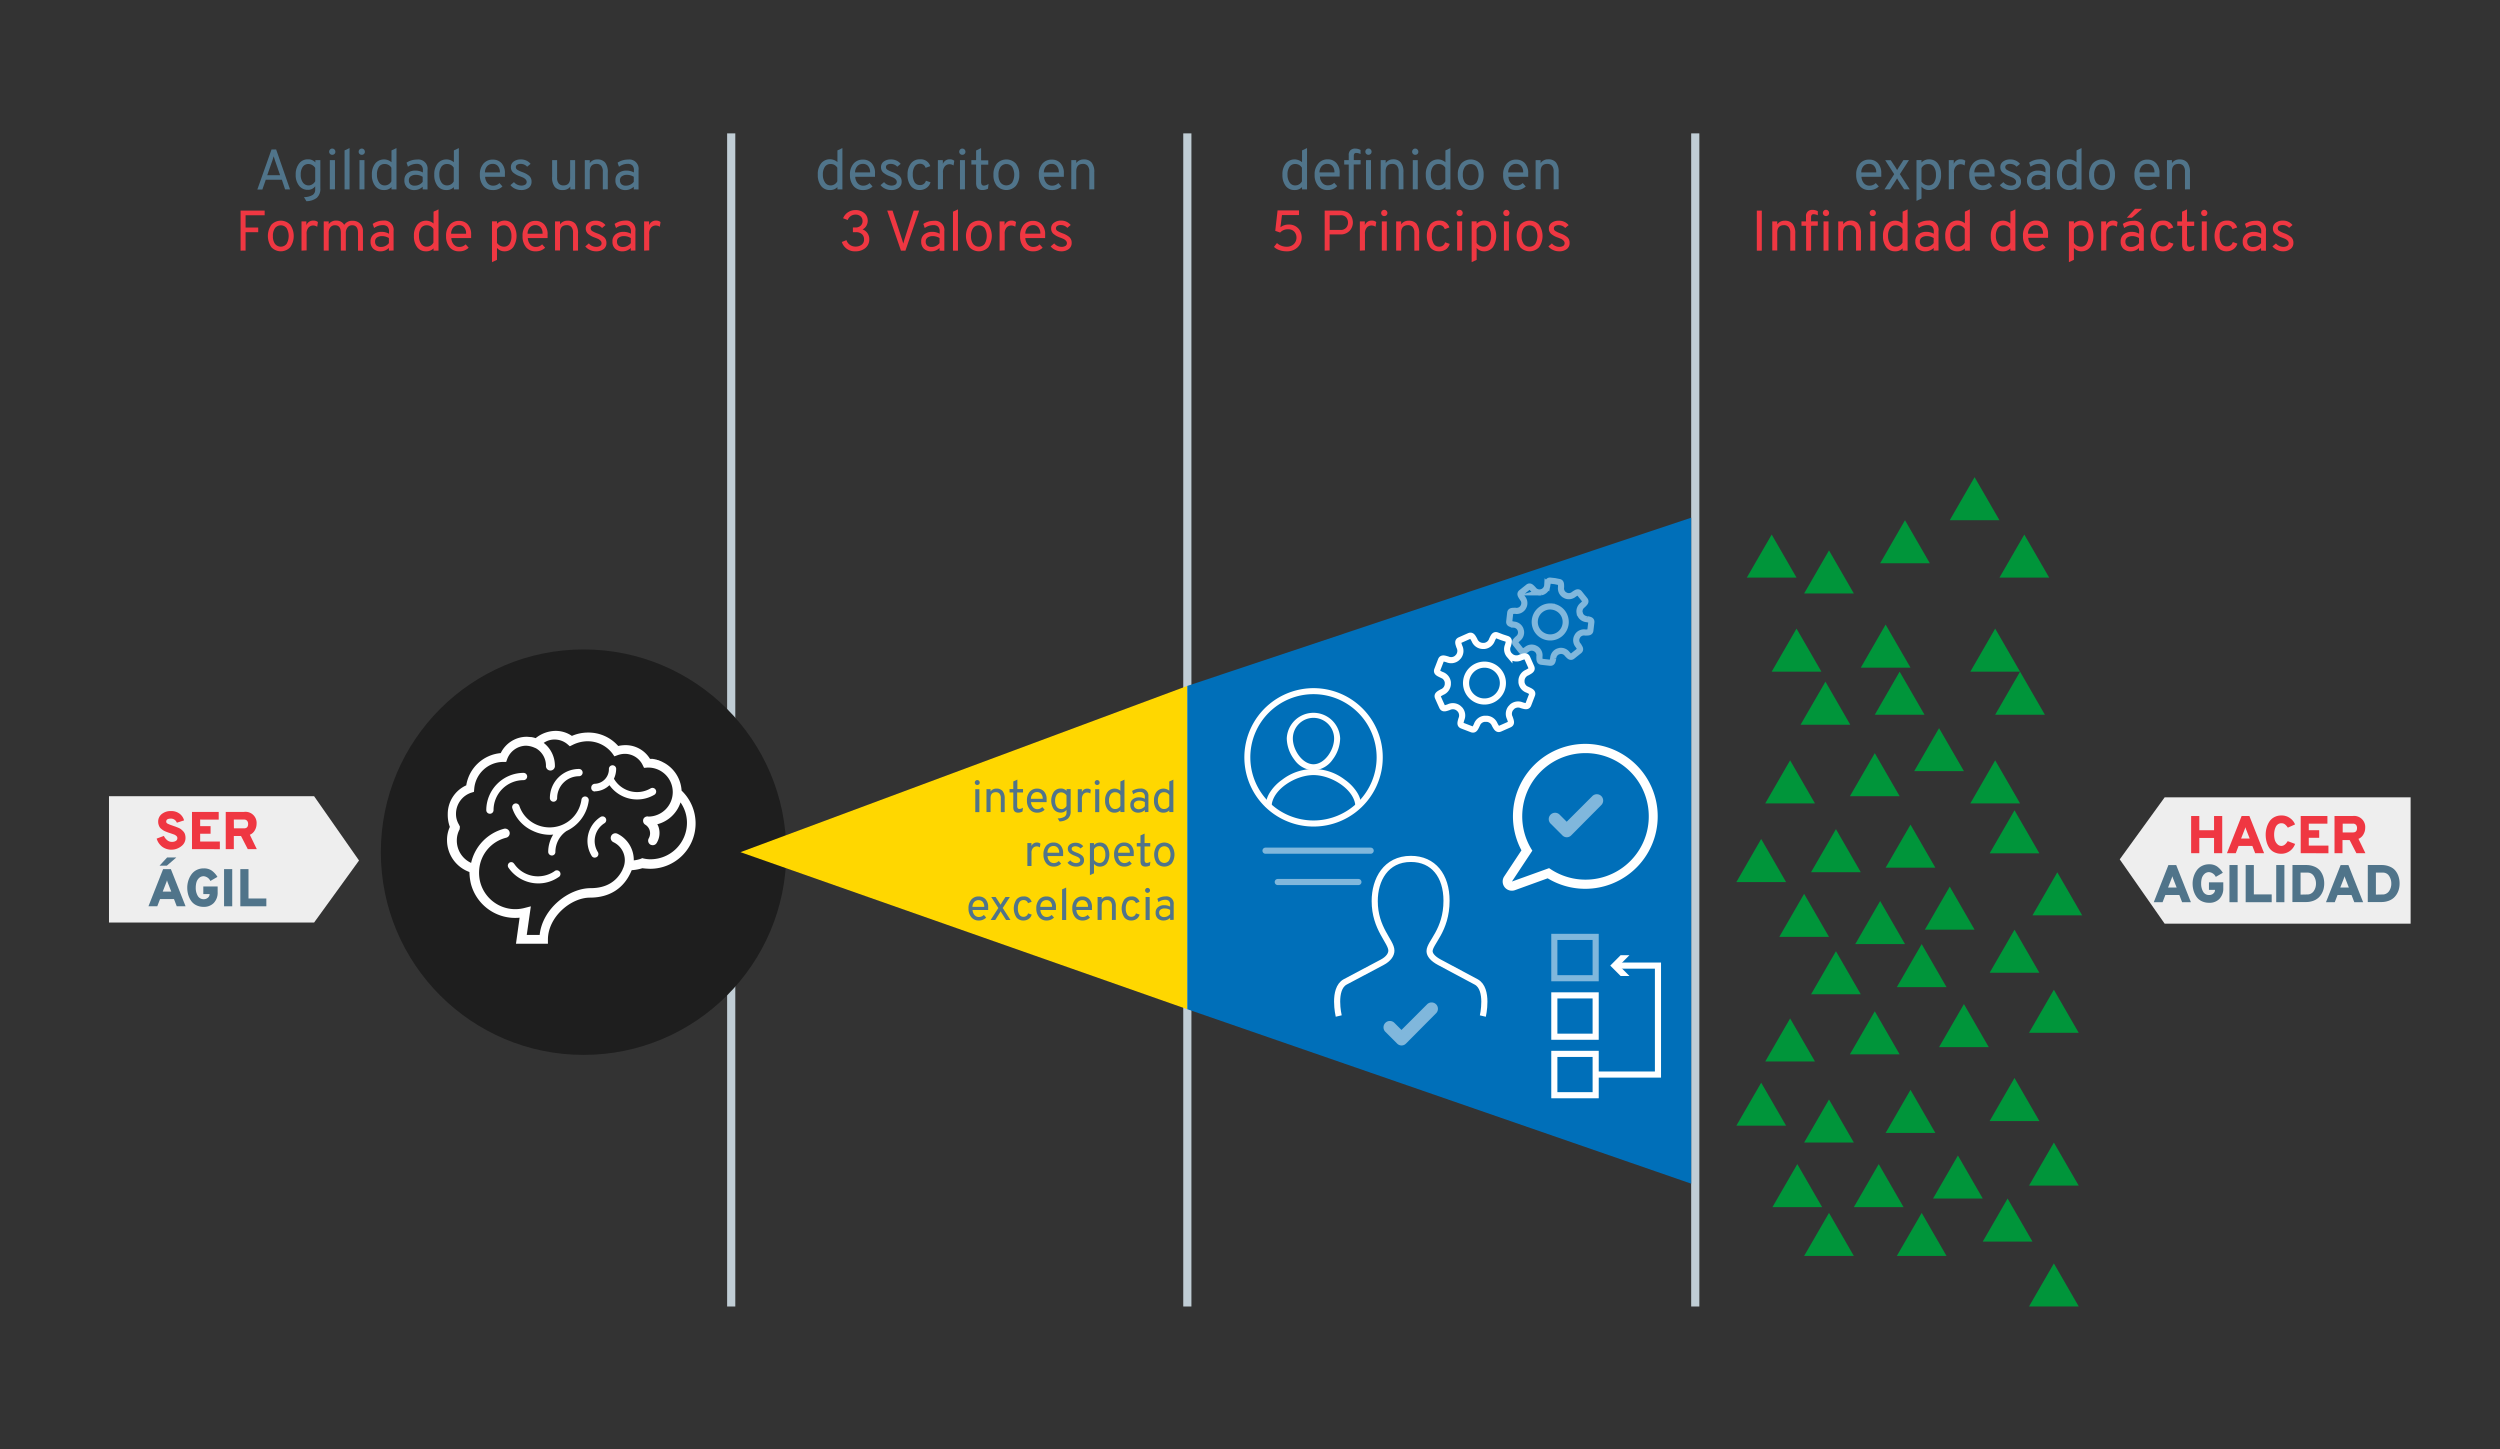 <svg id="Capa_1" data-name="Capa 1" xmlns="http://www.w3.org/2000/svg" viewBox="0 0 612 354.81"><rect x="0" y="0" width="612" height="354.81" fill="#333333" stroke="none"/><defs><style>.cls-1{fill:#eee;}.cls-10,.cls-11,.cls-13,.cls-2{fill:none;stroke-miterlimit:10;}.cls-2{stroke:#c0cdd5;stroke-width:2px;}.cls-3{fill:#1e1e1e;}.cls-4{fill:#ef3742;}.cls-5{fill:#50748a;}.cls-6{fill:gold;}.cls-7{fill:#006fb9;}.cls-8{fill:#00953a;}.cls-9{fill:#fff;}.cls-10,.cls-11,.cls-13{stroke:#fff;stroke-width:1.5px;}.cls-11,.cls-12{opacity:0.5;}.cls-13{stroke-opacity:0.5;}</style></defs><title>info-agilidad-bci</title><polygon class="cls-1" points="529.91 195.19 590.12 195.19 590.12 226.12 529.91 226.12 518.91 210.37 529.91 195.19"/><polygon class="cls-1" points="76.89 225.84 26.68 225.84 26.68 194.91 76.89 194.91 87.89 210.65 76.89 225.84"/><line class="cls-2" x1="179" y1="32.65" x2="179" y2="319.83"/><line class="cls-2" x1="290.66" y1="32.65" x2="290.66" y2="319.83"/><line class="cls-2" x1="415" y1="32.65" x2="415" y2="319.83"/><circle class="cls-3" cx="142.86" cy="208.61" r="49.63"/><path class="cls-4" d="M42,208a3.72,3.72,0,0,1-2.28-.71,3.88,3.88,0,0,1-1.37-2l1.77-.66a2.87,2.87,0,0,0,.82,1.06,1.77,1.77,0,0,0,1.12.4,1.8,1.8,0,0,0,1-.24.79.79,0,0,0,.36-.7.69.69,0,0,0-.27-.53,1.82,1.82,0,0,0-.56-.34l-.9-.31-.6-.2-.58-.23a3.46,3.46,0,0,1-.57-.29q-.19-.13-.47-.35a1.66,1.66,0,0,1-.41-.46,2.88,2.88,0,0,1-.24-.58,2.53,2.53,0,0,1-.1-.74,2.33,2.33,0,0,1,.86-1.83,3.44,3.44,0,0,1,2.33-.74,3.28,3.28,0,0,1,2.05.64,3,3,0,0,1,1.1,1.64l-1.77.57a1.51,1.51,0,0,0-1.5-1q-1.11,0-1.1.74a.46.46,0,0,0,.1.3,1.08,1.08,0,0,0,.38.26l.45.19.62.22.72.25.7.28a2.74,2.74,0,0,1,.7.4,5.75,5.75,0,0,1,.53.51,1.81,1.81,0,0,1,.4.7,3,3,0,0,1,.12.88,2.46,2.46,0,0,1-1,2A3.83,3.83,0,0,1,42,208Z"/><path class="cls-4" d="M47,207.86v-9.1h6.54v1.87H49v1.6h2.55v1.87H49V206h4.82v1.88Z"/><path class="cls-4" d="M55.26,207.86v-9.1H59.7a2.72,2.72,0,0,1,3.11,2.94,3.12,3.12,0,0,1-.44,1.57,2.43,2.43,0,0,1-1.21,1.08l1.7,3.51H60.65L59,204.65H57.24v3.21Zm2-5.08h2.48q1,0,1-1.08a1.19,1.19,0,0,0-.24-.76.94.94,0,0,0-.79-.31H57.24Z"/><path class="cls-5" d="M43.27,221.86l-.68-1.77H39.18l-.68,1.77H36.34l3.59-9.1h1.9l3.6,9.1Zm-4.21-9.95,1.85-2h2.25l-2.31,2Zm2.87,6.36-.78-2a7,7,0,0,1-.27-.77,6.43,6.43,0,0,1-.27.77l-.78,2Z"/><path class="cls-5" d="M49.86,222a4,4,0,0,1-1.81-.4,3.29,3.29,0,0,1-1.26-1.07,5.15,5.15,0,0,1-.71-1.49,6.14,6.14,0,0,1-.24-1.74,5.72,5.72,0,0,1,.25-1.67,5.4,5.4,0,0,1,.72-1.5A3.51,3.51,0,0,1,48.08,213a3.73,3.73,0,0,1,1.78-.42,3.31,3.31,0,0,1,2,.56,5.29,5.29,0,0,1,1.37,1.52l-1.73,1a2,2,0,0,0-1.62-1.16,1.6,1.6,0,0,0-1.17.46,2.33,2.33,0,0,0-.63,1.06,4.87,4.87,0,0,0-.16,1.29,3.82,3.82,0,0,0,.49,2,1.61,1.61,0,0,0,1.48.81,1.43,1.43,0,0,0,1-.36,1.09,1.09,0,0,0,.42-.84v-.06H49.77V217h3.51v1.43a3.62,3.62,0,0,1-1,2.67A3.32,3.32,0,0,1,49.86,222Z"/><path class="cls-5" d="M54.85,221.86v-9.1h2v9.1Z"/><path class="cls-5" d="M58.83,221.86v-9.1h2v7.19h4.37v1.91Z"/><path class="cls-4" d="M542,208.86v-3.73h-3.61v3.73h-2v-9.1h2v3.48H542v-3.48h2v9.1Z"/><path class="cls-4" d="M552.06,208.86l-.68-1.77H548l-.68,1.77h-2.16l3.59-9.1h1.9l3.6,9.1Zm-1.34-3.59-.78-2a6.93,6.93,0,0,1-.27-.77,6.5,6.5,0,0,1-.27.77l-.78,2Z"/><path class="cls-4" d="M558.47,209a3.8,3.8,0,0,1-1.8-.41,3.09,3.09,0,0,1-1.2-1.1,5.19,5.19,0,0,1-.63-1.48,6.82,6.82,0,0,1-.2-1.69,6.25,6.25,0,0,1,.21-1.61,5.66,5.66,0,0,1,.64-1.5,3.22,3.22,0,0,1,1.2-1.14,3.58,3.58,0,0,1,1.79-.44,3.47,3.47,0,0,1,2.11.64,3.53,3.53,0,0,1,1.24,1.55l-1.77.79a3.42,3.42,0,0,0-.72-.82,1.37,1.37,0,0,0-.85-.26,1.44,1.44,0,0,0-.84.25,1.65,1.65,0,0,0-.56.68,3.9,3.9,0,0,0-.29.88,5,5,0,0,0-.09,1,4.72,4.72,0,0,0,.17,1.3,2.45,2.45,0,0,0,.6,1,1.36,1.36,0,0,0,1,.44q.85,0,1.55-1.17l1.81.68A3.57,3.57,0,0,1,558.47,209Z"/><path class="cls-4" d="M563.21,208.86v-9.1h6.54v1.87h-4.56v1.6h2.55v1.87h-2.55V207H570v1.88Z"/><path class="cls-4" d="M571.49,208.86v-9.1h4.43A2.72,2.72,0,0,1,579,202.7a3.11,3.11,0,0,1-.44,1.57,2.43,2.43,0,0,1-1.21,1.08l1.7,3.51h-2.21l-1.65-3.21h-1.75v3.21Zm2-5.08H576q1,0,1-1.08a1.19,1.19,0,0,0-.24-.76.94.94,0,0,0-.79-.31h-2.48Z"/><path class="cls-5" d="M534.18,220.86l-.68-1.77h-3.42l-.68,1.77h-2.16l3.59-9.1h1.9l3.6,9.1Zm-1.34-3.59-.78-2a7.1,7.1,0,0,1-.27-.77,6.37,6.37,0,0,1-.27.77l-.78,2Z"/><path class="cls-5" d="M540.77,221a4,4,0,0,1-1.81-.4,3.28,3.28,0,0,1-1.26-1.07,5.14,5.14,0,0,1-.71-1.49,6.16,6.16,0,0,1-.24-1.74,5.7,5.7,0,0,1,.25-1.67,5.38,5.38,0,0,1,.72-1.5A3.5,3.5,0,0,1,539,212a3.73,3.73,0,0,1,1.78-.42,3.3,3.3,0,0,1,2,.56,5.3,5.3,0,0,1,1.37,1.52l-1.73,1a2,2,0,0,0-1.62-1.16,1.6,1.6,0,0,0-1.17.46A2.32,2.32,0,0,0,539,215a4.85,4.85,0,0,0-.16,1.29,3.82,3.82,0,0,0,.49,2,1.61,1.61,0,0,0,1.48.81,1.43,1.43,0,0,0,1-.36,1.09,1.09,0,0,0,.42-.84v-.06h-1.48V216h3.51v1.43a3.62,3.62,0,0,1-1,2.67A3.32,3.32,0,0,1,540.77,221Z"/><path class="cls-5" d="M545.77,220.86v-9.1h2v9.1Z"/><path class="cls-5" d="M549.74,220.86v-9.1h2v7.19h4.37v1.91Z"/><path class="cls-5" d="M557.22,220.86v-9.1h2v9.1Z"/><path class="cls-5" d="M561.2,211.76h3.35a5.07,5.07,0,0,1,2,.38,3.49,3.49,0,0,1,1.4,1,4.61,4.61,0,0,1,.77,1.45,5.47,5.47,0,0,1,.25,1.68,5.64,5.64,0,0,1-.14,1.27,4.67,4.67,0,0,1-.48,1.22,4,4,0,0,1-.84,1.05,3.91,3.91,0,0,1-1.29.73,5.13,5.13,0,0,1-1.74.28h-3.3Zm3.51,7.21a1.91,1.91,0,0,0,1.68-.8,3.18,3.18,0,0,0,.56-1.87,3.29,3.29,0,0,0-.54-1.87,1.76,1.76,0,0,0-1.55-.81h-1.68V219Z"/><path class="cls-5" d="M576.33,220.86l-.68-1.77h-3.42l-.68,1.77H569.4l3.59-9.1h1.9l3.6,9.1ZM575,217.27l-.78-2a6.93,6.93,0,0,1-.27-.77,6.5,6.5,0,0,1-.27.77l-.78,2Z"/><path class="cls-5" d="M579.64,211.76H583a5.07,5.07,0,0,1,2,.38,3.49,3.49,0,0,1,1.4,1,4.61,4.61,0,0,1,.77,1.45,5.47,5.47,0,0,1,.25,1.68,5.64,5.64,0,0,1-.14,1.27,4.67,4.67,0,0,1-.48,1.22,4,4,0,0,1-.84,1.05,3.91,3.91,0,0,1-1.29.73,5.13,5.13,0,0,1-1.74.28h-3.3Zm3.51,7.21a1.91,1.91,0,0,0,1.68-.8,3.18,3.18,0,0,0,.56-1.87,3.29,3.29,0,0,0-.54-1.87,1.76,1.76,0,0,0-1.55-.81h-1.68V219Z"/><polygon class="cls-6" points="181.27 208.61 290.66 167.91 290.66 247.06 181.27 208.61"/><polygon class="cls-7" points="414 126.73 290.66 167.91 290.66 247.06 414 289.76 414 126.73"/><polygon class="cls-8" points="433.71 130.86 427.62 141.4 439.79 141.4 433.71 130.86"/><polygon class="cls-8" points="488.42 153.88 482.34 164.42 494.51 164.42 488.42 153.88"/><polygon class="cls-8" points="494.51 164.42 488.42 174.96 500.59 174.96 494.51 164.42"/><polygon class="cls-8" points="465.03 164.42 458.95 174.96 471.12 174.96 465.03 164.42"/><polygon class="cls-8" points="447.74 134.74 441.65 145.28 453.82 145.28 447.74 134.74"/><polygon class="cls-8" points="439.79 153.88 433.71 164.42 445.88 164.42 439.79 153.88"/><polygon class="cls-8" points="461.6 152.9 455.52 163.44 467.69 163.44 461.6 152.9"/><polygon class="cls-8" points="446.87 166.87 440.78 177.41 452.95 177.41 446.87 166.87"/><polygon class="cls-8" points="438.22 186.13 432.13 196.67 444.3 196.67 438.22 186.13"/><polygon class="cls-8" points="431.14 205.38 425.06 215.93 437.23 215.93 431.14 205.38"/><polygon class="cls-8" points="449.44 202.97 443.35 213.51 455.52 213.51 449.44 202.97"/><polygon class="cls-8" points="458.95 184.37 452.86 194.91 465.03 194.91 458.95 184.37"/><polygon class="cls-8" points="474.68 178.25 468.6 188.78 480.77 188.78 474.68 178.25"/><polygon class="cls-8" points="488.42 186.13 482.34 196.67 494.51 196.67 488.42 186.13"/><polygon class="cls-8" points="493.15 198.36 487.07 208.9 499.24 208.9 493.15 198.36"/><polygon class="cls-8" points="503.63 213.54 497.55 224.08 509.72 224.08 503.63 213.54"/><polygon class="cls-8" points="467.69 201.87 461.6 212.41 473.77 212.41 467.69 201.87"/><polygon class="cls-8" points="477.3 217.05 471.21 227.59 483.38 227.59 477.3 217.05"/><polygon class="cls-8" points="493.15 227.59 487.07 238.13 499.24 238.13 493.15 227.59"/><polygon class="cls-8" points="502.79 242.29 496.7 252.83 508.87 252.83 502.79 242.29"/><polygon class="cls-8" points="480.77 245.8 474.68 256.34 486.85 256.34 480.77 245.8"/><polygon class="cls-8" points="470.43 231.11 464.34 241.65 476.51 241.65 470.43 231.11"/><polygon class="cls-8" points="460.26 220.57 454.17 231.11 466.34 231.11 460.26 220.57"/><polygon class="cls-8" points="441.65 218.81 435.57 229.35 447.74 229.35 441.65 218.81"/><polygon class="cls-8" points="449.44 232.86 443.35 243.4 455.52 243.4 449.44 232.86"/><polygon class="cls-8" points="458.95 247.56 452.86 258.1 465.03 258.1 458.95 247.56"/><polygon class="cls-8" points="438.22 249.31 432.13 259.85 444.3 259.85 438.22 249.31"/><polygon class="cls-8" points="431.14 265.04 425.06 275.57 437.23 275.57 431.14 265.04"/><polygon class="cls-8" points="447.74 269.16 441.65 279.7 453.82 279.7 447.74 269.16"/><polygon class="cls-8" points="467.69 266.8 461.6 277.34 473.77 277.34 467.69 266.8"/><polygon class="cls-8" points="493.15 263.89 487.07 274.43 499.24 274.43 493.15 263.89"/><polygon class="cls-8" points="502.79 279.7 496.7 290.24 508.87 290.24 502.79 279.7"/><polygon class="cls-8" points="491.46 293.4 485.38 303.94 497.55 303.94 491.46 293.4"/><polygon class="cls-8" points="479.3 282.87 473.21 293.4 485.38 293.4 479.3 282.87"/><polygon class="cls-8" points="459.91 284.97 453.82 295.51 465.99 295.51 459.91 284.97"/><polygon class="cls-8" points="470.43 296.92 464.34 307.46 476.51 307.46 470.43 296.92"/><polygon class="cls-8" points="447.74 296.92 441.65 307.46 453.82 307.46 447.74 296.92"/><polygon class="cls-8" points="439.98 284.97 433.89 295.51 446.06 295.51 439.98 284.97"/><polygon class="cls-8" points="502.79 309.29 496.7 319.83 508.87 319.83 502.79 309.29"/><polygon class="cls-8" points="466.34 127.35 460.26 137.89 472.43 137.89 466.34 127.35"/><polygon class="cls-8" points="483.38 116.81 477.3 127.35 489.47 127.35 483.38 116.81"/><polygon class="cls-8" points="495.55 130.86 489.47 141.4 501.64 141.4 495.55 130.86"/><path class="cls-9" d="M110.12,202.43a7.66,7.66,0,0,0-.69,3.29,8.3,8.3,0,0,0,5.49,7.75,13.68,13.68,0,0,0,.34,2.81,11.18,11.18,0,0,0,11.94,8.37l-.89,6.38h7.82v-1c0-5.56,5.62-10.29,10.29-10.29,4.87,0,8.44-2.33,10.22-6.72a10.94,10.94,0,0,0,2.61-.48,18.08,18.08,0,0,0,1.92.14,11.11,11.11,0,0,0,7.68-19.14v-.07a8.32,8.32,0,0,0-4.25-6.72h0l-.41-.21c-.07-.07-.21-.07-.27-.14s-.21-.07-.34-.14-.21-.07-.34-.14-.21-.07-.34-.07a1,1,0,0,0-.41-.14c-.14,0-.21-.07-.34-.07s-.27-.07-.41-.07h-.62a7,7,0,0,0-6-3.36,7.91,7.91,0,0,0-1.78.21,9.68,9.68,0,0,0-7.34-3.29,9.93,9.93,0,0,0-4,.82,7,7,0,0,0-4-1.23,7.87,7.87,0,0,0-4.87,1.78,6.42,6.42,0,0,0-1.1-.27h-.07c-.34,0-.69-.07-1-.07h0a7.1,7.1,0,0,0-6.38,4,9.4,9.4,0,0,0-8.44,7.89,7.69,7.69,0,0,0-4.53,7A8.77,8.77,0,0,0,110.12,202.43Zm2.47-.07-.27-.55a4.94,4.94,0,0,1-.69-2.61,5.46,5.46,0,0,1,3.7-5.14l.69-.21.07-.75a7.16,7.16,0,0,1,7.07-6.58h.75l.27-.75a5,5,0,0,1,4.6-3.22,5.62,5.62,0,0,1,2.06.48l.34.14a4.9,4.9,0,0,1,2.47,4.25,1.1,1.1,0,1,0,2.19,0,7.09,7.09,0,0,0-2.74-5.56,4.57,4.57,0,0,1,2.68-.82,4.85,4.85,0,0,1,3.16,1.17l.55.48.69-.34a8.36,8.36,0,0,1,3.64-.89,7.6,7.6,0,0,1,6.1,3l.48.69.75-.27a5.48,5.48,0,0,1,1.78-.34,4.84,4.84,0,0,1,4.39,2.74l.34.69.89-.07h.14a6,6,0,0,1,6,6,6,6,0,0,1-5.9,6,1.11,1.11,0,0,0-1.23.48,1.14,1.14,0,0,0,.41,1.51,2.44,2.44,0,0,1,1.1,1.51,2.5,2.5,0,0,1-.27,1.85,1.14,1.14,0,0,0,.41,1.51,1.29,1.29,0,0,0,.55.14,1.09,1.09,0,0,0,1-.55,4.66,4.66,0,0,0,.55-3.57,3.23,3.23,0,0,0-.41-1,8.13,8.13,0,0,0,5.69-5.35,8.68,8.68,0,0,1,1.58,5,8.94,8.94,0,0,1-8.92,8.92,7.48,7.48,0,0,1-1.78-.21l-.27-.07-.27.14a7.52,7.52,0,0,1-1.78.41,7.15,7.15,0,0,0-4-6.52,1.14,1.14,0,0,0-1,2.06,4.88,4.88,0,0,1,2.33,6.52.25.25,0,0,0-.07.21q-2.26,4.53-7.82,4.53c-5.35,0-11.8,5-12.48,11.45h-3.16l1-7-1.58.41a8.88,8.88,0,0,1-10.84-6.45,9.39,9.39,0,0,1-.21-3.09,8.76,8.76,0,0,1,6.65-7.68,1.13,1.13,0,0,0-.55-2.19,11.17,11.17,0,0,0-8.09,8.37,6,6,0,0,1-3.5-5.42,5.69,5.69,0,0,1,.69-2.81Zm22.5,7.07a.91.91,0,0,1-.89-.89,8.12,8.12,0,0,1,1.23-4.25,4.22,4.22,0,0,1-.89.07,9.83,9.83,0,0,1-4.18-1,9.29,9.29,0,0,1-4.94-5.49.91.91,0,0,1,1.71-.62,7.64,7.64,0,0,0,4,4.53,8,8,0,0,0,6,.34,7.84,7.84,0,0,0,5.21-6.38.9.9,0,1,1,1.78.27,9.53,9.53,0,0,1-5.42,7.41h0a6.23,6.23,0,0,0-2.74,5.14A.85.85,0,0,1,135.09,209.43Zm-6.93-20.23a.89.89,0,1,1,0,1.78,7.35,7.35,0,0,0-7.34,7.34.89.89,0,0,1-1.78,0A9.16,9.16,0,0,1,128.16,189.2Zm13.58.82a5.36,5.36,0,0,0-5.35,5.35.89.89,0,0,1-1.78,0,7.13,7.13,0,0,1,7.13-7.13.89.89,0,0,1,0,1.78ZM147,200a.89.89,0,0,1,1,1.51,5.13,5.13,0,0,0-1.65,7.07.89.89,0,0,1-.27,1.23,1.27,1.27,0,0,1-.48.14.86.86,0,0,1-.75-.41A7,7,0,0,1,147,200Zm-1.37-6.24a.88.88,0,0,1-.89-1,.91.91,0,0,1,.89-.89,3.57,3.57,0,0,0,3.43-3.64.89.89,0,1,1,1.78,0,5.85,5.85,0,0,1-.55,2.4,6.54,6.54,0,0,0,8.92,2.4.91.91,0,1,1,.89,1.58,8.31,8.31,0,0,1-10.91-2.4,5.28,5.28,0,0,1-3.57,1.51Zm-19.75,17.7a7,7,0,0,0,4.53,2.95,7.2,7.2,0,0,0,5.28-1.1.89.89,0,1,1,1,1.44,8.71,8.71,0,0,1-4.94,1.51,8.86,8.86,0,0,1-7.27-3.84.88.88,0,0,1,.21-1.23A.8.8,0,0,1,125.83,211.42Z"/><path class="cls-5" d="M239.65,192a.6.6,0,0,1-.43.17.56.56,0,0,1-.42-.18.58.58,0,0,1-.17-.42.6.6,0,0,1,.18-.43.56.56,0,0,1,.42-.18.58.58,0,0,1,.43.18.6.6,0,0,1,.18.43A.57.57,0,0,1,239.65,192Zm-.9,6.81v-5.62h1v5.62Z"/><path class="cls-5" d="M245,198.81v-3.4a1.63,1.63,0,0,0-.32-1.12,1.14,1.14,0,0,0-.89-.36q-1.3,0-1.3,1.45v3.42h-1v-5.62h1v.57a1.7,1.7,0,0,1,1.45-.7,1.87,1.87,0,0,1,1.5.6,2.93,2.93,0,0,1,.51,1.92v3.23Z"/><path class="cls-5" d="M249.24,198.94q-1.19,0-1.19-1.34V194h-.91v-.84h.91v-1.86l1-.46v2.32h1.39V194H249v3.26a1.11,1.11,0,0,0,.12.57.5.5,0,0,0,.46.2,1.59,1.59,0,0,0,.84-.3l-.11.93A2.29,2.29,0,0,1,249.24,198.94Z"/><path class="cls-5" d="M253.9,198.94a2.24,2.24,0,0,1-1.82-.82,3.24,3.24,0,0,1-.68-2.13,3.16,3.16,0,0,1,.68-2.16,2.29,2.29,0,0,1,1.81-.78,2.22,2.22,0,0,1,1.67.68,2.76,2.76,0,0,1,.65,2q0,.31,0,.64h-3.81a2,2,0,0,0,.48,1.24,1.37,1.37,0,0,0,1.06.47,1.65,1.65,0,0,0,1.21-.51l.58.65A2.46,2.46,0,0,1,253.9,198.94Zm-1.53-3.39h2.88a1.73,1.73,0,0,0-.41-1.26,1.31,1.31,0,0,0-.94-.39,1.45,1.45,0,0,0-1.07.41A1.81,1.81,0,0,0,252.37,195.55Z"/><path class="cls-5" d="M259.38,201.09l-.46-.75a3.2,3.2,0,0,0,1.69-.42,1.16,1.16,0,0,0,.47-1v-.68a1.68,1.68,0,0,1-1.45.68,2.07,2.07,0,0,1-1.64-.77,3.93,3.93,0,0,1,0-4.33,2.08,2.08,0,0,1,1.69-.79,1.83,1.83,0,0,1,1.42.59v-.46h1v5.39a2.29,2.29,0,0,1-.69,1.86A3.32,3.32,0,0,1,259.38,201.09Zm.44-3a1.31,1.31,0,0,0,.7-.21,1.61,1.61,0,0,0,.56-.58v-2.57a1.53,1.53,0,0,0-.56-.54,1.4,1.4,0,0,0-.69-.21,1.32,1.32,0,0,0-1.14.53,2.55,2.55,0,0,0-.39,1.52,2.41,2.41,0,0,0,.42,1.51A1.33,1.33,0,0,0,259.81,198.05Z"/><path class="cls-5" d="M263.84,198.81v-5.62h1v.74a1.36,1.36,0,0,1,1.33-.87,1.31,1.31,0,0,1,.87.29l-.14.9a1.38,1.38,0,0,0-.8-.24,1.19,1.19,0,0,0-.87.38,1.74,1.74,0,0,0-.38,1.25v3.17Z"/><path class="cls-5" d="M269,192a.6.6,0,0,1-.43.17.56.56,0,0,1-.42-.18.58.58,0,0,1-.17-.42.6.6,0,0,1,.18-.43.56.56,0,0,1,.42-.18.58.58,0,0,1,.43.18.6.6,0,0,1,.18.43A.57.57,0,0,1,269,192Zm-.9,6.81v-5.62h1v5.62Z"/><path class="cls-5" d="M272.85,198.94a2,2,0,0,1-1.69-.79,3.38,3.38,0,0,1-.63-2.16,3.33,3.33,0,0,1,.63-2.16,2.2,2.2,0,0,1,3.11-.25v-2.27l1-.45v7.94h-1v-.44A1.88,1.88,0,0,1,272.85,198.94Zm.13-.89a1.42,1.42,0,0,0,1.29-.76v-2.64a1.44,1.44,0,0,0-1.29-.71,1.27,1.27,0,0,0-1.1.53,2.58,2.58,0,0,0-.39,1.52,2.54,2.54,0,0,0,.4,1.47A1.25,1.25,0,0,0,273,198.05Z"/><path class="cls-5" d="M280.26,198.81v-.52a2.27,2.27,0,0,1-1.6.65,2,2,0,0,1-1.42-.49,1.81,1.81,0,0,1-.53-1.4,1.65,1.65,0,0,1,.6-1.39,2.36,2.36,0,0,1,1.5-.47,2.88,2.88,0,0,1,1.45.36v-.4a1.28,1.28,0,0,0-.31-1,1.32,1.32,0,0,0-.91-.28,2.8,2.8,0,0,0-1.64.56l-.27-.8a3.62,3.62,0,0,1,2-.59,1.78,1.78,0,0,1,2,2v3.73Zm-1.45-.71a1.87,1.87,0,0,0,1.45-.74v-1a2.47,2.47,0,0,0-1.32-.37,1.62,1.62,0,0,0-1,.26.88.88,0,0,0-.37.77,1,1,0,0,0,.31.76A1.27,1.27,0,0,0,278.81,198.1Z"/><path class="cls-5" d="M284.82,198.94a2,2,0,0,1-1.69-.79,3.38,3.38,0,0,1-.63-2.16,3.33,3.33,0,0,1,.63-2.16,2.2,2.2,0,0,1,3.11-.25v-2.27l1-.45v7.94h-1v-.44A1.88,1.88,0,0,1,284.82,198.94Zm.13-.89a1.42,1.42,0,0,0,1.29-.76v-2.64a1.44,1.44,0,0,0-1.29-.71,1.27,1.27,0,0,0-1.1.53,2.58,2.58,0,0,0-.39,1.52,2.54,2.54,0,0,0,.4,1.47A1.25,1.25,0,0,0,284.95,198.05Z"/><path class="cls-5" d="M251.5,212v-5.62h1v.74a1.36,1.36,0,0,1,1.33-.87,1.31,1.31,0,0,1,.87.29l-.14.9a1.38,1.38,0,0,0-.8-.24,1.19,1.19,0,0,0-.87.38,1.74,1.74,0,0,0-.38,1.25V212Z"/><path class="cls-5" d="M257.94,212.14a2.24,2.24,0,0,1-1.82-.82,3.24,3.24,0,0,1-.68-2.13,3.16,3.16,0,0,1,.68-2.16,2.29,2.29,0,0,1,1.81-.78,2.22,2.22,0,0,1,1.67.68,2.76,2.76,0,0,1,.65,2q0,.31,0,.64h-3.81a2,2,0,0,0,.48,1.24,1.37,1.37,0,0,0,1.06.47,1.65,1.65,0,0,0,1.21-.51l.58.65A2.46,2.46,0,0,1,257.94,212.14Zm-1.53-3.39h2.88a1.73,1.73,0,0,0-.41-1.26,1.31,1.31,0,0,0-.94-.39,1.45,1.45,0,0,0-1.07.41A1.81,1.81,0,0,0,256.42,208.75Z"/><path class="cls-5" d="M263.36,212.14a2.64,2.64,0,0,1-1.15-.26,2.44,2.44,0,0,1-.89-.69l.68-.58a1.86,1.86,0,0,0,1.38.67,1.4,1.4,0,0,0,.76-.18.59.59,0,0,0,.29-.53.67.67,0,0,0-.21-.48,1.52,1.52,0,0,0-.43-.32l-.65-.27a4.07,4.07,0,0,1-1.3-.71,1.34,1.34,0,0,1-.44-1,1.29,1.29,0,0,1,.53-1.08,2.2,2.2,0,0,1,1.36-.4,2.35,2.35,0,0,1,1.89.85l-.66.55a1.66,1.66,0,0,0-1.24-.54,1.24,1.24,0,0,0-.68.16.52.52,0,0,0-.25.46.57.57,0,0,0,.08.3.79.79,0,0,0,.3.26l.34.18.47.19a4.28,4.28,0,0,1,1.36.73,1.44,1.44,0,0,1,.47,1.14,1.41,1.41,0,0,1-.54,1.17A2.31,2.31,0,0,1,263.36,212.14Z"/><path class="cls-5" d="M269.25,212.14a1.8,1.8,0,0,1-1.44-.66v2.3l-1,.45v-7.84h1v.47a2,2,0,0,1,1.44-.6,2,2,0,0,1,1.69.79,4,4,0,0,1,0,4.31A2.06,2.06,0,0,1,269.25,212.14Zm-.12-.89a1.25,1.25,0,0,0,1.08-.53,2.6,2.6,0,0,0,.38-1.52,2.57,2.57,0,0,0-.39-1.5,1.24,1.24,0,0,0-1.07-.56,1.42,1.42,0,0,0-1.32.76v2.6A1.66,1.66,0,0,0,269.13,211.25Z"/><path class="cls-5" d="M275.23,212.14a2.24,2.24,0,0,1-1.82-.82,3.24,3.24,0,0,1-.68-2.13,3.16,3.16,0,0,1,.68-2.16,2.29,2.29,0,0,1,1.81-.78,2.22,2.22,0,0,1,1.67.68,2.76,2.76,0,0,1,.65,2q0,.31,0,.64h-3.81a2,2,0,0,0,.48,1.24,1.37,1.37,0,0,0,1.06.47,1.65,1.65,0,0,0,1.21-.51l.58.65A2.46,2.46,0,0,1,275.23,212.14Zm-1.53-3.39h2.88a1.73,1.73,0,0,0-.41-1.26,1.31,1.31,0,0,0-.94-.39,1.45,1.45,0,0,0-1.07.41A1.81,1.81,0,0,0,273.7,208.75Z"/><path class="cls-5" d="M280.38,212.14q-1.19,0-1.19-1.34v-3.58h-.91v-.84h.91v-1.86l1-.46v2.32h1.39v.84h-1.39v3.26a1.11,1.11,0,0,0,.12.57.5.5,0,0,0,.46.2,1.59,1.59,0,0,0,.84-.3l-.11.93A2.29,2.29,0,0,1,280.38,212.14Z"/><path class="cls-5" d="M286.84,211.36a2.49,2.49,0,0,1-3.63,0,3.81,3.81,0,0,1,0-4.32,2.49,2.49,0,0,1,3.63,0,3.81,3.81,0,0,1,0,4.32Zm-2.93-.65a1.42,1.42,0,0,0,2.23,0,3,3,0,0,0,0-3,1.41,1.41,0,0,0-2.23,0,2.52,2.52,0,0,0-.4,1.52A2.48,2.48,0,0,0,283.91,210.71Z"/><path class="cls-5" d="M239.59,225.34a2.24,2.24,0,0,1-1.82-.82,3.24,3.24,0,0,1-.68-2.13,3.16,3.16,0,0,1,.68-2.16,2.29,2.29,0,0,1,1.81-.78,2.22,2.22,0,0,1,1.67.68,2.76,2.76,0,0,1,.65,2q0,.31,0,.64h-3.81a2,2,0,0,0,.48,1.24,1.37,1.37,0,0,0,1.06.47,1.65,1.65,0,0,0,1.21-.51l.58.65A2.46,2.46,0,0,1,239.59,225.34ZM238.06,222h2.88a1.73,1.73,0,0,0-.41-1.26,1.31,1.31,0,0,0-.94-.39,1.45,1.45,0,0,0-1.07.41A1.81,1.81,0,0,0,238.06,222Z"/><path class="cls-5" d="M242.51,225.21l1.88-2.93-1.74-2.7h1.07l.89,1.36q.25.41.32.54l.33-.54.88-1.36h1.08l-1.75,2.7,1.89,2.93h-1.08l-1-1.59c-.08-.12-.19-.3-.32-.54a6.21,6.21,0,0,1-.32.54l-1,1.59Z"/><path class="cls-5" d="M250.52,225.34a2.08,2.08,0,0,1-1.71-.78,4,4,0,0,1,0-4.33,2.12,2.12,0,0,1,1.74-.78,1.89,1.89,0,0,1,2,1.31l-.9.33a1.05,1.05,0,0,0-1.06-.75,1.18,1.18,0,0,0-1.06.54,2.77,2.77,0,0,0-.35,1.52,2.71,2.71,0,0,0,.35,1.5,1.15,1.15,0,0,0,1,.53,1.1,1.1,0,0,0,1.14-.84l.89.3a1.94,1.94,0,0,1-.74,1.07A2.24,2.24,0,0,1,250.52,225.34Z"/><path class="cls-5" d="M256.19,225.34a2.24,2.24,0,0,1-1.82-.82,3.24,3.24,0,0,1-.68-2.13,3.16,3.16,0,0,1,.68-2.16,2.29,2.29,0,0,1,1.81-.78,2.22,2.22,0,0,1,1.67.68,2.76,2.76,0,0,1,.65,2q0,.31,0,.64h-3.81a2,2,0,0,0,.48,1.24,1.37,1.37,0,0,0,1.06.47,1.65,1.65,0,0,0,1.21-.51l.58.65A2.46,2.46,0,0,1,256.19,225.34ZM254.66,222h2.88a1.73,1.73,0,0,0-.41-1.26,1.31,1.31,0,0,0-.94-.39,1.45,1.45,0,0,0-1.07.41A1.81,1.81,0,0,0,254.66,222Z"/><path class="cls-5" d="M260,225.21v-7.49l1-.45v7.94Z"/><path class="cls-5" d="M265,225.34a2.24,2.24,0,0,1-1.82-.82,3.24,3.24,0,0,1-.68-2.13,3.16,3.16,0,0,1,.68-2.16,2.29,2.29,0,0,1,1.81-.78,2.22,2.22,0,0,1,1.67.68,2.76,2.76,0,0,1,.65,2q0,.31,0,.64h-3.81a2,2,0,0,0,.48,1.24,1.37,1.37,0,0,0,1.06.47,1.65,1.65,0,0,0,1.21-.51l.58.65A2.46,2.46,0,0,1,265,225.34ZM263.46,222h2.88a1.73,1.73,0,0,0-.41-1.26,1.31,1.31,0,0,0-.94-.39,1.45,1.45,0,0,0-1.07.41A1.81,1.81,0,0,0,263.46,222Z"/><path class="cls-5" d="M272.2,225.21v-3.4a1.63,1.63,0,0,0-.32-1.12,1.14,1.14,0,0,0-.89-.36q-1.3,0-1.3,1.45v3.42h-1v-5.62h1v.57a1.7,1.7,0,0,1,1.45-.7,1.87,1.87,0,0,1,1.5.6,2.93,2.93,0,0,1,.51,1.92v3.23Z"/><path class="cls-5" d="M276.93,225.34a2.08,2.08,0,0,1-1.71-.78,4,4,0,0,1,0-4.33,2.12,2.12,0,0,1,1.74-.78,1.89,1.89,0,0,1,2,1.31l-.9.33a1.05,1.05,0,0,0-1.06-.75,1.18,1.18,0,0,0-1.06.54,2.77,2.77,0,0,0-.35,1.52,2.71,2.71,0,0,0,.35,1.5,1.15,1.15,0,0,0,1,.53,1.1,1.1,0,0,0,1.14-.84l.89.3a1.94,1.94,0,0,1-.74,1.07A2.24,2.24,0,0,1,276.93,225.34Z"/><path class="cls-5" d="M281.34,218.4a.6.6,0,0,1-.43.17.56.56,0,0,1-.42-.18.58.58,0,0,1-.17-.42.6.6,0,0,1,.18-.43.56.56,0,0,1,.42-.18.58.58,0,0,1,.43.18.6.6,0,0,1,.18.43A.57.57,0,0,1,281.34,218.4Zm-.9,6.81v-5.62h1v5.62Z"/><path class="cls-5" d="M286.45,225.21v-.52a2.27,2.27,0,0,1-1.6.65,2,2,0,0,1-1.42-.49,1.81,1.81,0,0,1-.53-1.4,1.65,1.65,0,0,1,.6-1.39,2.36,2.36,0,0,1,1.5-.47,2.88,2.88,0,0,1,1.45.36v-.4a1.28,1.28,0,0,0-.31-1,1.32,1.32,0,0,0-.91-.28,2.8,2.8,0,0,0-1.64.56l-.27-.8a3.62,3.62,0,0,1,2-.59,1.78,1.78,0,0,1,2,2v3.73ZM285,224.5a1.87,1.87,0,0,0,1.45-.74v-1a2.47,2.47,0,0,0-1.32-.37,1.62,1.62,0,0,0-1,.26.88.88,0,0,0-.37.77,1,1,0,0,0,.31.76A1.27,1.27,0,0,0,285,224.5Z"/><path class="cls-5" d="M69.79,46.36,69,44H65.06l-.83,2.39H63l3.47-9.8h1.13L71,46.36Zm-1.22-3.47-1.26-3.63q-.24-.69-.31-1-.15.55-.31,1l-1.27,3.63Z"/><path class="cls-5" d="M75,49.25l-.59-1a4.08,4.08,0,0,0,2.15-.54,1.48,1.48,0,0,0,.6-1.24v-.87a2.14,2.14,0,0,1-1.85.87,2.63,2.63,0,0,1-2.09-1,4.16,4.16,0,0,1-.83-2.77A4.2,4.2,0,0,1,73.24,40a2.64,2.64,0,0,1,2.15-1,2.32,2.32,0,0,1,1.81.76V39.2h1.22v6.86a2.91,2.91,0,0,1-.87,2.37A4.22,4.22,0,0,1,75,49.25Zm.56-3.86a1.67,1.67,0,0,0,.89-.27,2.06,2.06,0,0,0,.71-.73V41.11a1.93,1.93,0,0,0-.71-.69,1.77,1.77,0,0,0-.88-.27,1.68,1.68,0,0,0-1.45.68,3.24,3.24,0,0,0-.5,1.94,3.07,3.07,0,0,0,.54,1.92A1.69,1.69,0,0,0,75.6,45.39Z"/><path class="cls-5" d="M81.89,37.68a.76.76,0,0,1-.55.22.72.72,0,0,1-.54-.22.74.74,0,0,1-.22-.53.76.76,0,0,1,.22-.55.71.71,0,0,1,.53-.23.73.73,0,0,1,.55.23.77.77,0,0,1,.22.55A.72.72,0,0,1,81.89,37.68Zm-1.15,8.67V39.2H82v7.15Z"/><path class="cls-5" d="M84.35,46.36V36.82l1.22-.57V46.36Z"/><path class="cls-5" d="M89.11,37.68a.76.76,0,0,1-.55.22.72.72,0,0,1-.54-.22.74.74,0,0,1-.22-.53.76.76,0,0,1,.22-.55.71.71,0,0,1,.53-.23.73.73,0,0,1,.55.23.77.77,0,0,1,.22.55A.72.72,0,0,1,89.11,37.68ZM88,46.36V39.2h1.22v7.15Z"/><path class="cls-5" d="M94,46.52a2.6,2.6,0,0,1-2.16-1,4.3,4.3,0,0,1-.8-2.74,4.24,4.24,0,0,1,.8-2.74,2.79,2.79,0,0,1,4-.32V36.82l1.22-.57V46.36H95.84V45.8A2.39,2.39,0,0,1,94,46.52Zm.17-1.13a1.81,1.81,0,0,0,1.64-1V41.06a1.83,1.83,0,0,0-1.64-.91,1.62,1.62,0,0,0-1.4.68,3.28,3.28,0,0,0-.49,1.94,3.23,3.23,0,0,0,.51,1.88A1.59,1.59,0,0,0,94.21,45.39Z"/><path class="cls-5" d="M103.47,46.36V45.7a2.88,2.88,0,0,1-2,.83,2.58,2.58,0,0,1-1.81-.62A2.3,2.3,0,0,1,99,44.12a2.1,2.1,0,0,1,.77-1.76,3,3,0,0,1,1.9-.6,3.67,3.67,0,0,1,1.85.46v-.5a1.63,1.63,0,0,0-.4-1.25,1.68,1.68,0,0,0-1.16-.36,3.57,3.57,0,0,0-2.09.71l-.35-1a4.61,4.61,0,0,1,2.59-.76,2.27,2.27,0,0,1,2.55,2.58v4.75Zm-1.85-.91a2.37,2.37,0,0,0,1.85-.94V43.28a3.14,3.14,0,0,0-1.68-.48,2.06,2.06,0,0,0-1.22.34,1.12,1.12,0,0,0-.48,1,1.24,1.24,0,0,0,.4,1A1.61,1.61,0,0,0,101.63,45.45Z"/><path class="cls-5" d="M109.27,46.52a2.6,2.6,0,0,1-2.16-1,4.3,4.3,0,0,1-.8-2.74,4.24,4.24,0,0,1,.8-2.74,2.79,2.79,0,0,1,4-.32V36.82l1.22-.57V46.36h-1.22V45.8A2.39,2.39,0,0,1,109.27,46.52Zm.17-1.13a1.81,1.81,0,0,0,1.64-1V41.06a1.83,1.83,0,0,0-1.64-.91,1.62,1.62,0,0,0-1.4.68,3.28,3.28,0,0,0-.49,1.94,3.23,3.23,0,0,0,.51,1.88A1.59,1.59,0,0,0,109.44,45.39Z"/><path class="cls-5" d="M120.65,46.52a2.85,2.85,0,0,1-2.32-1,4.12,4.12,0,0,1-.86-2.71,4,4,0,0,1,.87-2.74,2.92,2.92,0,0,1,2.31-1,2.82,2.82,0,0,1,2.12.86,3.52,3.52,0,0,1,.83,2.54q0,.39,0,.81h-4.84a2.54,2.54,0,0,0,.61,1.58,1.74,1.74,0,0,0,1.35.59,2.1,2.1,0,0,0,1.54-.64l.74.83A3.13,3.13,0,0,1,120.65,46.52Zm-1.95-4.31h3.67a2.2,2.2,0,0,0-.52-1.6,1.66,1.66,0,0,0-1.2-.5,1.85,1.85,0,0,0-1.36.53A2.3,2.3,0,0,0,118.71,42.21Z"/><path class="cls-5" d="M127.54,46.52a3.36,3.36,0,0,1-1.46-.33,3.11,3.11,0,0,1-1.13-.87l.87-.74a2.37,2.37,0,0,0,1.75.85,1.78,1.78,0,0,0,1-.23.75.75,0,0,0,.36-.68.86.86,0,0,0-.27-.61,1.94,1.94,0,0,0-.55-.41q-.28-.13-.83-.34a5.17,5.17,0,0,1-1.65-.91,1.7,1.7,0,0,1-.56-1.33,1.64,1.64,0,0,1,.68-1.38,2.8,2.8,0,0,1,1.73-.51,3,3,0,0,1,2.41,1.08l-.84.7a2.11,2.11,0,0,0-1.58-.69,1.57,1.57,0,0,0-.87.21.66.66,0,0,0-.32.59.74.74,0,0,0,.1.38,1,1,0,0,0,.38.33l.43.23.6.25a5.46,5.46,0,0,1,1.73.92,1.83,1.83,0,0,1,.6,1.46A1.79,1.79,0,0,1,129.4,46,2.94,2.94,0,0,1,127.54,46.52Z"/><path class="cls-5" d="M139.62,46.36v-.69a2.15,2.15,0,0,1-1.81.85,2.44,2.44,0,0,1-2-.76,3.7,3.7,0,0,1-.65-2.44V39.2h1.22v4.31a2.07,2.07,0,0,0,.41,1.42,1.44,1.44,0,0,0,1.13.46q1.65,0,1.65-1.85V39.2h1.22v7.15Z"/><path class="cls-5" d="M147.57,46.36V42a2.07,2.07,0,0,0-.41-1.42,1.45,1.45,0,0,0-1.13-.46q-1.65,0-1.65,1.85v4.35h-1.22V39.2h1.22v.73a2.16,2.16,0,0,1,1.85-.9,2.37,2.37,0,0,1,1.91.76,3.73,3.73,0,0,1,.65,2.44v4.12Z"/><path class="cls-5" d="M155.15,46.36V45.7a2.88,2.88,0,0,1-2,.83,2.58,2.58,0,0,1-1.81-.62,2.3,2.3,0,0,1-.68-1.79,2.1,2.1,0,0,1,.77-1.76,3,3,0,0,1,1.9-.6,3.67,3.67,0,0,1,1.85.46v-.5a1.63,1.63,0,0,0-.4-1.25,1.68,1.68,0,0,0-1.16-.36,3.57,3.57,0,0,0-2.09.71l-.35-1a4.61,4.61,0,0,1,2.59-.76,2.27,2.27,0,0,1,2.55,2.58v4.75Zm-1.85-.91a2.37,2.37,0,0,0,1.85-.94V43.28a3.14,3.14,0,0,0-1.68-.48,2.06,2.06,0,0,0-1.22.34,1.12,1.12,0,0,0-.48,1,1.24,1.24,0,0,0,.4,1A1.61,1.61,0,0,0,153.3,45.45Z"/><path class="cls-4" d="M58.9,61.36v-9.8h5.89V52.7H60.12v3h3.09v1.15H60.12v4.49Z"/><path class="cls-4" d="M71.05,60.52a3.17,3.17,0,0,1-4.62,0,4.85,4.85,0,0,1,0-5.5,3.17,3.17,0,0,1,4.62,0,4.85,4.85,0,0,1,0,5.5Zm-3.73-.83a1.8,1.8,0,0,0,2.84,0,3.87,3.87,0,0,0,0-3.84,1.8,1.8,0,0,0-2.84,0,3.21,3.21,0,0,0-.51,1.94A3.16,3.16,0,0,0,67.32,59.7Z"/><path class="cls-4" d="M73.81,61.36V54.2H75v.94A1.74,1.74,0,0,1,76.72,54a1.67,1.67,0,0,1,1.11.36l-.18,1.15a1.76,1.76,0,0,0-1-.31,1.52,1.52,0,0,0-1.11.49,2.21,2.21,0,0,0-.48,1.6v4Z"/><path class="cls-4" d="M87.64,61.36V57q0-1.86-1.44-1.86a1.36,1.36,0,0,0-1.11.53,2.11,2.11,0,0,0-.43,1.38v4.3H83.44V57q0-1.86-1.43-1.86a1.39,1.39,0,0,0-1.13.5A2.05,2.05,0,0,0,80.47,57v4.35H79.25V54.2h1.22v.67A2.2,2.2,0,0,1,82.35,54a2.32,2.32,0,0,1,1.11.27,2,2,0,0,1,.8.78,2.31,2.31,0,0,1,2.07-1,2.49,2.49,0,0,1,1.82.69,2.6,2.6,0,0,1,.7,1.95v4.69Z"/><path class="cls-4" d="M95.2,61.36V60.7a2.88,2.88,0,0,1-2,.83,2.58,2.58,0,0,1-1.81-.62,2.3,2.3,0,0,1-.68-1.79,2.1,2.1,0,0,1,.77-1.76,3,3,0,0,1,1.9-.6,3.67,3.67,0,0,1,1.85.46v-.5a1.63,1.63,0,0,0-.4-1.25,1.68,1.68,0,0,0-1.16-.36,3.57,3.57,0,0,0-2.09.71l-.35-1A4.61,4.61,0,0,1,93.8,54a2.27,2.27,0,0,1,2.55,2.58v4.75Zm-1.85-.91a2.37,2.37,0,0,0,1.85-.94V58.28a3.14,3.14,0,0,0-1.68-.48,2.06,2.06,0,0,0-1.22.34,1.12,1.12,0,0,0-.48,1,1.24,1.24,0,0,0,.4,1A1.61,1.61,0,0,0,93.35,60.45Z"/><path class="cls-4" d="M104.29,61.52a2.6,2.6,0,0,1-2.16-1,4.3,4.3,0,0,1-.8-2.74,4.24,4.24,0,0,1,.8-2.74,2.79,2.79,0,0,1,4-.32V51.82l1.22-.57V61.36h-1.22V60.8A2.39,2.39,0,0,1,104.29,61.52Zm.17-1.13a1.81,1.81,0,0,0,1.64-1V56.06a1.83,1.83,0,0,0-1.64-.91,1.62,1.62,0,0,0-1.4.68,3.28,3.28,0,0,0-.49,1.94,3.23,3.23,0,0,0,.51,1.88A1.59,1.59,0,0,0,104.45,60.39Z"/><path class="cls-4" d="M112.38,61.52a2.85,2.85,0,0,1-2.32-1,4.12,4.12,0,0,1-.86-2.71,4,4,0,0,1,.87-2.74,2.92,2.92,0,0,1,2.31-1,2.82,2.82,0,0,1,2.12.86,3.52,3.52,0,0,1,.83,2.54q0,.39,0,.81h-4.84a2.54,2.54,0,0,0,.61,1.58,1.74,1.74,0,0,0,1.35.59,2.1,2.1,0,0,0,1.54-.64l.74.83A3.13,3.13,0,0,1,112.38,61.52Zm-1.95-4.31h3.67a2.2,2.2,0,0,0-.52-1.6,1.66,1.66,0,0,0-1.2-.5,1.85,1.85,0,0,0-1.36.53A2.3,2.3,0,0,0,110.43,57.21Z"/><path class="cls-4" d="M123.49,61.52a2.3,2.3,0,0,1-1.83-.84v2.93l-1.22.57v-10h1.22v.6a2.5,2.5,0,0,1,1.83-.77,2.61,2.61,0,0,1,2.16,1,5.07,5.07,0,0,1,0,5.48A2.62,2.62,0,0,1,123.49,61.52Zm-.15-1.13a1.59,1.59,0,0,0,1.38-.68,3.32,3.32,0,0,0,.48-1.94,3.28,3.28,0,0,0-.5-1.9,1.58,1.58,0,0,0-1.36-.71,1.8,1.8,0,0,0-1.68,1v3.3A2.11,2.11,0,0,0,123.34,60.39Z"/><path class="cls-4" d="M131.1,61.52a2.85,2.85,0,0,1-2.32-1,4.12,4.12,0,0,1-.86-2.71,4,4,0,0,1,.87-2.74,2.92,2.92,0,0,1,2.31-1,2.82,2.82,0,0,1,2.12.86,3.52,3.52,0,0,1,.83,2.54q0,.39,0,.81h-4.84a2.54,2.54,0,0,0,.61,1.58,1.74,1.74,0,0,0,1.35.59,2.1,2.1,0,0,0,1.54-.64l.74.83A3.13,3.13,0,0,1,131.1,61.52Zm-1.95-4.31h3.67a2.2,2.2,0,0,0-.52-1.6,1.66,1.66,0,0,0-1.2-.5,1.85,1.85,0,0,0-1.36.53A2.3,2.3,0,0,0,129.15,57.21Z"/><path class="cls-4" d="M140.28,61.36V57a2.07,2.07,0,0,0-.41-1.42,1.45,1.45,0,0,0-1.13-.46q-1.65,0-1.65,1.85v4.35h-1.22V54.2h1.22v.73a2.16,2.16,0,0,1,1.85-.9,2.37,2.37,0,0,1,1.91.76,3.73,3.73,0,0,1,.65,2.44v4.12Z"/><path class="cls-4" d="M145.87,61.52a3.36,3.36,0,0,1-1.46-.33,3.11,3.11,0,0,1-1.13-.87l.87-.74a2.37,2.37,0,0,0,1.75.85,1.78,1.78,0,0,0,1-.23.75.75,0,0,0,.36-.68.86.86,0,0,0-.27-.61,1.94,1.94,0,0,0-.55-.41q-.28-.13-.83-.34a5.17,5.17,0,0,1-1.65-.91,1.7,1.7,0,0,1-.56-1.33,1.64,1.64,0,0,1,.68-1.38,2.8,2.8,0,0,1,1.73-.51,3,3,0,0,1,2.41,1.08l-.84.7a2.11,2.11,0,0,0-1.58-.69,1.57,1.57,0,0,0-.87.21.66.66,0,0,0-.32.59.74.74,0,0,0,.1.38,1,1,0,0,0,.38.33l.43.23.6.25a5.46,5.46,0,0,1,1.73.92,1.83,1.83,0,0,1,.6,1.46,1.79,1.79,0,0,1-.69,1.49A2.94,2.94,0,0,1,145.87,61.52Z"/><path class="cls-4" d="M154.42,61.36V60.7a2.88,2.88,0,0,1-2,.83,2.58,2.58,0,0,1-1.81-.62,2.3,2.3,0,0,1-.68-1.79,2.1,2.1,0,0,1,.77-1.76,3,3,0,0,1,1.9-.6,3.67,3.67,0,0,1,1.85.46v-.5a1.63,1.63,0,0,0-.4-1.25,1.68,1.68,0,0,0-1.16-.36,3.57,3.57,0,0,0-2.09.71l-.35-1A4.61,4.61,0,0,1,153,54a2.27,2.27,0,0,1,2.55,2.58v4.75Zm-1.85-.91a2.37,2.37,0,0,0,1.85-.94V58.28a3.14,3.14,0,0,0-1.68-.48,2.06,2.06,0,0,0-1.22.34,1.12,1.12,0,0,0-.48,1,1.24,1.24,0,0,0,.4,1A1.61,1.61,0,0,0,152.57,60.45Z"/><path class="cls-4" d="M157.68,61.36V54.2h1.22v.94A1.74,1.74,0,0,1,160.59,54a1.67,1.67,0,0,1,1.11.36l-.18,1.15a1.76,1.76,0,0,0-1-.31,1.52,1.52,0,0,0-1.11.49,2.21,2.21,0,0,0-.48,1.6v4Z"/><path class="cls-5" d="M203.16,46.52a2.6,2.6,0,0,1-2.16-1,4.3,4.3,0,0,1-.8-2.74A4.24,4.24,0,0,1,201,40a2.79,2.79,0,0,1,4-.32V36.82l1.22-.57V46.36H205V45.8A2.39,2.39,0,0,1,203.16,46.52Zm.17-1.13a1.81,1.81,0,0,0,1.64-1V41.06a1.83,1.83,0,0,0-1.64-.91,1.62,1.62,0,0,0-1.4.68,3.28,3.28,0,0,0-.49,1.94,3.23,3.23,0,0,0,.51,1.88A1.59,1.59,0,0,0,203.33,45.39Z"/><path class="cls-5" d="M211.25,46.52a2.85,2.85,0,0,1-2.32-1,4.12,4.12,0,0,1-.86-2.71,4,4,0,0,1,.87-2.74,2.92,2.92,0,0,1,2.31-1,2.82,2.82,0,0,1,2.12.86,3.52,3.52,0,0,1,.83,2.54q0,.39,0,.81h-4.84a2.54,2.54,0,0,0,.61,1.58,1.74,1.74,0,0,0,1.35.59,2.1,2.1,0,0,0,1.54-.64l.74.83A3.13,3.13,0,0,1,211.25,46.52Zm-1.95-4.31H213a2.2,2.2,0,0,0-.52-1.6,1.66,1.66,0,0,0-1.2-.5,1.85,1.85,0,0,0-1.36.53A2.3,2.3,0,0,0,209.31,42.21Z"/><path class="cls-5" d="M218.14,46.52a3.36,3.36,0,0,1-1.46-.33,3.11,3.11,0,0,1-1.13-.87l.87-.74a2.37,2.37,0,0,0,1.75.85,1.78,1.78,0,0,0,1-.23.75.75,0,0,0,.36-.68.86.86,0,0,0-.27-.61,1.94,1.94,0,0,0-.55-.41q-.28-.13-.83-.34a5.17,5.17,0,0,1-1.65-.91,1.7,1.7,0,0,1-.56-1.33,1.64,1.64,0,0,1,.68-1.38,2.8,2.8,0,0,1,1.73-.51,3,3,0,0,1,2.41,1.08l-.84.7a2.11,2.11,0,0,0-1.58-.69,1.57,1.57,0,0,0-.87.21.66.66,0,0,0-.32.59.74.74,0,0,0,.1.38,1,1,0,0,0,.38.33l.43.23.6.25a5.46,5.46,0,0,1,1.73.92,1.83,1.83,0,0,1,.6,1.46A1.79,1.79,0,0,1,220,46,2.94,2.94,0,0,1,218.14,46.52Z"/><path class="cls-5" d="M225.14,46.52a2.64,2.64,0,0,1-2.17-1,4.26,4.26,0,0,1-.8-2.75A4.27,4.27,0,0,1,223,40a2.7,2.7,0,0,1,2.22-1,2.41,2.41,0,0,1,2.51,1.67l-1.15.42a1.34,1.34,0,0,0-1.34-1,1.5,1.5,0,0,0-1.34.69,3.52,3.52,0,0,0-.45,1.93,3.45,3.45,0,0,0,.45,1.91,1.46,1.46,0,0,0,1.3.68,1.4,1.4,0,0,0,1.46-1.06l1.13.38a2.47,2.47,0,0,1-.95,1.36A2.85,2.85,0,0,1,225.14,46.52Z"/><path class="cls-5" d="M229.59,46.36V39.2h1.22v.94A1.74,1.74,0,0,1,232.5,39a1.67,1.67,0,0,1,1.11.36l-.18,1.15a1.76,1.76,0,0,0-1-.31,1.52,1.52,0,0,0-1.11.49,2.21,2.21,0,0,0-.48,1.6v4Z"/><path class="cls-5" d="M236.13,37.68a.76.76,0,0,1-.55.22.72.72,0,0,1-.54-.22.74.74,0,0,1-.22-.53.76.76,0,0,1,.22-.55.71.71,0,0,1,.53-.23.73.73,0,0,1,.55.23.77.77,0,0,1,.22.55A.72.72,0,0,1,236.13,37.68ZM235,46.36V39.2h1.22v7.15Z"/><path class="cls-5" d="M240.46,46.52q-1.51,0-1.51-1.71V40.27h-1.16V39.2h1.16V36.84l1.22-.59v3h1.76v1.06h-1.76v4.14a1.41,1.41,0,0,0,.15.73.63.63,0,0,0,.59.25A2,2,0,0,0,242,45l-.14,1.19A2.91,2.91,0,0,1,240.46,46.52Z"/><path class="cls-5" d="M248.67,45.52a3.17,3.17,0,0,1-4.62,0,4.07,4.07,0,0,1-.85-2.74,4.1,4.1,0,0,1,.85-2.75,3.17,3.17,0,0,1,4.62,0,4.08,4.08,0,0,1,.85,2.74A4.1,4.1,0,0,1,248.67,45.52Zm-3.73-.83a1.8,1.8,0,0,0,2.84,0,3.87,3.87,0,0,0,0-3.84,1.8,1.8,0,0,0-2.84,0,3.21,3.21,0,0,0-.51,1.94A3.16,3.16,0,0,0,244.94,44.7Z"/><path class="cls-5" d="M257.48,46.52a2.85,2.85,0,0,1-2.32-1,4.12,4.12,0,0,1-.86-2.71,4,4,0,0,1,.87-2.74,2.92,2.92,0,0,1,2.31-1,2.82,2.82,0,0,1,2.12.86,3.52,3.52,0,0,1,.83,2.54q0,.39,0,.81h-4.84a2.54,2.54,0,0,0,.61,1.58,1.74,1.74,0,0,0,1.35.59,2.1,2.1,0,0,0,1.54-.64l.74.83A3.13,3.13,0,0,1,257.48,46.52Zm-1.95-4.31h3.67a2.2,2.2,0,0,0-.52-1.6,1.66,1.66,0,0,0-1.2-.5,1.85,1.85,0,0,0-1.36.53A2.3,2.3,0,0,0,255.53,42.21Z"/><path class="cls-5" d="M266.66,46.36V42a2.07,2.07,0,0,0-.41-1.42,1.45,1.45,0,0,0-1.13-.46q-1.65,0-1.65,1.85v4.35h-1.22V39.2h1.22v.73a2.16,2.16,0,0,1,1.85-.9,2.37,2.37,0,0,1,1.91.76,3.73,3.73,0,0,1,.65,2.44v4.12Z"/><path class="cls-4" d="M209.43,61.52a3.29,3.29,0,0,1-3.35-2.28l1.13-.46a2.27,2.27,0,0,0,2.21,1.58,2.42,2.42,0,0,0,1.51-.45,1.54,1.54,0,0,0,.59-1.3,1.69,1.69,0,0,0-.52-1.29,2.14,2.14,0,0,0-1.51-.48h-.7V55.69h.63a1.8,1.8,0,0,0,1.25-.43,1.44,1.44,0,0,0,.48-1.13,1.51,1.51,0,0,0-.47-1.16,1.72,1.72,0,0,0-1.21-.43,2,2,0,0,0-1.95,1.32l-1.13-.43A3.2,3.2,0,0,1,207.53,52a3.24,3.24,0,0,1,1.94-.57,3.07,3.07,0,0,1,2.11.74,2.38,2.38,0,0,1,.84,1.86,2.47,2.47,0,0,1-.33,1.25,2.21,2.21,0,0,1-.93.88,2.5,2.5,0,0,1,1.64,2.45,2.66,2.66,0,0,1-1,2.14A3.62,3.62,0,0,1,209.43,61.52Z"/><path class="cls-4" d="M220.55,61.36l-3.36-9.8h1.3l2.34,7.08.29,1q.06-.27.28-1l2.27-7.08H225l-3.35,9.8Z"/><path class="cls-4" d="M230,61.36V60.7a2.88,2.88,0,0,1-2,.83,2.58,2.58,0,0,1-1.81-.62,2.3,2.3,0,0,1-.68-1.79,2.1,2.1,0,0,1,.77-1.76,3,3,0,0,1,1.9-.6,3.67,3.67,0,0,1,1.85.46v-.5a1.63,1.63,0,0,0-.4-1.25,1.68,1.68,0,0,0-1.16-.36,3.57,3.57,0,0,0-2.09.71l-.35-1a4.61,4.61,0,0,1,2.59-.76,2.27,2.27,0,0,1,2.55,2.58v4.75Zm-1.85-.91a2.37,2.37,0,0,0,1.85-.94V58.28a3.14,3.14,0,0,0-1.68-.48,2.06,2.06,0,0,0-1.22.34,1.12,1.12,0,0,0-.48,1,1.24,1.24,0,0,0,.4,1A1.61,1.61,0,0,0,228.11,60.45Z"/><path class="cls-4" d="M233.29,61.36V51.82l1.22-.57V61.36Z"/><path class="cls-4" d="M241.94,60.52a3.17,3.17,0,0,1-4.62,0,4.85,4.85,0,0,1,0-5.5,3.17,3.17,0,0,1,4.62,0,4.85,4.85,0,0,1,0,5.5Zm-3.73-.83a1.8,1.8,0,0,0,2.84,0,3.87,3.87,0,0,0,0-3.84,1.8,1.8,0,0,0-2.84,0,3.21,3.21,0,0,0-.51,1.94A3.16,3.16,0,0,0,238.21,59.7Z"/><path class="cls-4" d="M244.7,61.36V54.2h1.22v.94A1.74,1.74,0,0,1,247.61,54a1.67,1.67,0,0,1,1.11.36l-.18,1.15a1.76,1.76,0,0,0-1-.31,1.52,1.52,0,0,0-1.11.49,2.21,2.21,0,0,0-.48,1.6v4Z"/><path class="cls-4" d="M252.9,61.52a2.85,2.85,0,0,1-2.32-1,4.12,4.12,0,0,1-.86-2.71,4,4,0,0,1,.87-2.74,2.92,2.92,0,0,1,2.31-1,2.82,2.82,0,0,1,2.12.86,3.52,3.52,0,0,1,.83,2.54q0,.39,0,.81H251a2.54,2.54,0,0,0,.61,1.58,1.74,1.74,0,0,0,1.35.59,2.1,2.1,0,0,0,1.54-.64l.74.83A3.13,3.13,0,0,1,252.9,61.52ZM251,57.21h3.67a2.2,2.2,0,0,0-.52-1.6,1.66,1.66,0,0,0-1.2-.5,1.85,1.85,0,0,0-1.36.53A2.3,2.3,0,0,0,251,57.21Z"/><path class="cls-4" d="M259.79,61.52a3.36,3.36,0,0,1-1.46-.33,3.11,3.11,0,0,1-1.13-.87l.87-.74a2.37,2.37,0,0,0,1.75.85,1.78,1.78,0,0,0,1-.23.75.75,0,0,0,.36-.68.86.86,0,0,0-.27-.61,1.94,1.94,0,0,0-.55-.41q-.28-.13-.83-.34a5.17,5.17,0,0,1-1.65-.91,1.7,1.7,0,0,1-.56-1.33,1.64,1.64,0,0,1,.68-1.38A2.8,2.8,0,0,1,259.7,54a3,3,0,0,1,2.41,1.08l-.84.7a2.11,2.11,0,0,0-1.58-.69,1.57,1.57,0,0,0-.87.21.66.66,0,0,0-.32.59.74.74,0,0,0,.1.38,1,1,0,0,0,.38.33l.43.23.6.25a5.46,5.46,0,0,1,1.73.92,1.83,1.83,0,0,1,.6,1.46,1.79,1.79,0,0,1-.69,1.49A2.94,2.94,0,0,1,259.79,61.52Z"/><path class="cls-5" d="M316.9,46.52a2.6,2.6,0,0,1-2.16-1,4.3,4.3,0,0,1-.8-2.74,4.24,4.24,0,0,1,.8-2.74,2.79,2.79,0,0,1,4-.32V36.82l1.22-.57V46.36h-1.22V45.8A2.4,2.4,0,0,1,316.9,46.52Zm.17-1.13a1.81,1.81,0,0,0,1.64-1V41.06a1.83,1.83,0,0,0-1.64-.91,1.62,1.62,0,0,0-1.4.68,3.28,3.28,0,0,0-.49,1.94,3.23,3.23,0,0,0,.51,1.88A1.59,1.59,0,0,0,317.07,45.39Z"/><path class="cls-5" d="M325,46.52a2.85,2.85,0,0,1-2.32-1,4.12,4.12,0,0,1-.86-2.71,4,4,0,0,1,.87-2.74A2.92,2.92,0,0,1,325,39a2.82,2.82,0,0,1,2.12.86,3.52,3.52,0,0,1,.83,2.54c0,.26,0,.53,0,.81h-4.84a2.54,2.54,0,0,0,.61,1.58,1.74,1.74,0,0,0,1.35.59,2.1,2.1,0,0,0,1.54-.64l.74.83A3.13,3.13,0,0,1,325,46.52ZM323,42.21h3.67a2.2,2.2,0,0,0-.52-1.6,1.66,1.66,0,0,0-1.2-.5,1.85,1.85,0,0,0-1.36.53A2.3,2.3,0,0,0,323,42.21Z"/><path class="cls-5" d="M331.39,40.27v6.09h-1.22V40.27h-1.11V39.2h1.11V38a1.55,1.55,0,0,1,.45-1.25,1.65,1.65,0,0,1,1.11-.38,2.78,2.78,0,0,1,1.33.34v1a2.49,2.49,0,0,0-1-.27.57.57,0,0,0-.52.2,1,1,0,0,0-.13.55v1h1.67v1.06ZM335,37.9a.76.76,0,0,1-.76-.76.76.76,0,0,1,.22-.55.71.71,0,0,1,.53-.23.73.73,0,0,1,.55.23.76.76,0,0,1,.22.55.72.72,0,0,1-.22.54A.76.76,0,0,1,335,37.9Zm-.6,8.46V39.2h1.22v7.15Z"/><path class="cls-5" d="M342.39,46.36V42a2.07,2.07,0,0,0-.41-1.42,1.45,1.45,0,0,0-1.13-.46q-1.65,0-1.65,1.85v4.35H338V39.2h1.22v.73A2.16,2.16,0,0,1,341,39a2.37,2.37,0,0,1,1.91.76,3.73,3.73,0,0,1,.65,2.44v4.12Z"/><path class="cls-5" d="M347,37.68a.76.76,0,0,1-.55.22.72.72,0,0,1-.54-.22.74.74,0,0,1-.22-.53.76.76,0,0,1,.22-.55.72.72,0,0,1,.53-.23.73.73,0,0,1,.55.23.76.76,0,0,1,.22.55A.72.72,0,0,1,347,37.68Zm-1.15,8.67V39.2h1.22v7.15Z"/><path class="cls-5" d="M352,46.52a2.6,2.6,0,0,1-2.16-1,4.3,4.3,0,0,1-.8-2.74,4.24,4.24,0,0,1,.8-2.74,2.79,2.79,0,0,1,4-.32V36.82l1.22-.57V46.36h-1.22V45.8A2.4,2.4,0,0,1,352,46.52Zm.17-1.13a1.81,1.81,0,0,0,1.64-1V41.06a1.83,1.83,0,0,0-1.64-.91,1.62,1.62,0,0,0-1.4.68,3.28,3.28,0,0,0-.49,1.94,3.23,3.23,0,0,0,.51,1.88A1.59,1.59,0,0,0,352.12,45.39Z"/><path class="cls-5" d="M362.34,45.52a3.17,3.17,0,0,1-4.62,0,4.07,4.07,0,0,1-.85-2.74,4.1,4.1,0,0,1,.85-2.75,3.17,3.17,0,0,1,4.62,0,4.08,4.08,0,0,1,.85,2.74A4.1,4.1,0,0,1,362.34,45.52Zm-3.73-.83a1.8,1.8,0,0,0,2.84,0,3.87,3.87,0,0,0,0-3.84,1.8,1.8,0,0,0-2.84,0,3.21,3.21,0,0,0-.51,1.94A3.16,3.16,0,0,0,358.61,44.7Z"/><path class="cls-5" d="M371.15,46.52a2.85,2.85,0,0,1-2.32-1,4.12,4.12,0,0,1-.86-2.71,4,4,0,0,1,.87-2.74,2.92,2.92,0,0,1,2.31-1,2.82,2.82,0,0,1,2.12.86,3.52,3.52,0,0,1,.83,2.54c0,.26,0,.53,0,.81h-4.84a2.54,2.54,0,0,0,.61,1.58,1.74,1.74,0,0,0,1.35.59,2.1,2.1,0,0,0,1.54-.64l.74.83A3.13,3.13,0,0,1,371.15,46.52Zm-1.95-4.31h3.67a2.2,2.2,0,0,0-.52-1.6,1.66,1.66,0,0,0-1.2-.5,1.85,1.85,0,0,0-1.36.53A2.3,2.3,0,0,0,369.2,42.21Z"/><path class="cls-5" d="M380.33,46.36V42a2.07,2.07,0,0,0-.41-1.42,1.45,1.45,0,0,0-1.13-.46q-1.65,0-1.65,1.85v4.35h-1.22V39.2h1.22v.73A2.16,2.16,0,0,1,379,39a2.37,2.37,0,0,1,1.91.76,3.73,3.73,0,0,1,.65,2.44v4.12Z"/><path class="cls-4" d="M315,61.52a5.15,5.15,0,0,1-1.9-.32,3.46,3.46,0,0,1-1.23-.76l.73-.94a3.52,3.52,0,0,0,2.39.9,2.42,2.42,0,0,0,1.71-.63,2.22,2.22,0,0,0,.13-3.07,1.92,1.92,0,0,0-1.45-.57,2.51,2.51,0,0,0-2,.8l-1.2-.42.57-5H318v1.13h-4.17l-.38,3a3.19,3.19,0,0,1,2.06-.67,3,3,0,0,1,2.27.91,3.12,3.12,0,0,1,.87,2.24,3.24,3.24,0,0,1-1,2.42A3.62,3.62,0,0,1,315,61.52Z"/><path class="cls-4" d="M324.28,61.36v-9.8H328a4,4,0,0,1,1.49.25,2.37,2.37,0,0,1,1,.68,2.94,2.94,0,0,1,.52.93,3.39,3.39,0,0,1,.17,1.08,3,3,0,0,1-.79,2,3,3,0,0,1-2.37.88h-2.53v3.93Zm3.84-5.07a1.75,1.75,0,0,0,1.41-.53,1.88,1.88,0,0,0,.46-1.26,2,2,0,0,0-.43-1.26,1.72,1.72,0,0,0-1.43-.55h-2.62v3.6Z"/><path class="cls-4" d="M332.89,61.36V54.2h1.22v.94A1.74,1.74,0,0,1,335.8,54a1.66,1.66,0,0,1,1.11.36l-.18,1.15a1.76,1.76,0,0,0-1-.31,1.52,1.52,0,0,0-1.11.49,2.22,2.22,0,0,0-.48,1.6v4Z"/><path class="cls-4" d="M339.42,52.68a.76.76,0,0,1-.55.22.72.72,0,0,1-.54-.22.74.74,0,0,1-.22-.53.76.76,0,0,1,.22-.55.72.72,0,0,1,.53-.23.73.73,0,0,1,.55.23.76.76,0,0,1,.22.55A.72.72,0,0,1,339.42,52.68Zm-1.15,8.67V54.2h1.22v7.15Z"/><path class="cls-4" d="M346.23,61.36V57a2.07,2.07,0,0,0-.41-1.42,1.45,1.45,0,0,0-1.13-.46Q343,55.15,343,57v4.35h-1.22V54.2H343v.73a2.16,2.16,0,0,1,1.85-.9,2.37,2.37,0,0,1,1.91.76,3.73,3.73,0,0,1,.65,2.44v4.12Z"/><path class="cls-4" d="M352.25,61.52a2.64,2.64,0,0,1-2.17-1,5.13,5.13,0,0,1,0-5.51,2.7,2.7,0,0,1,2.22-1,2.41,2.41,0,0,1,2.51,1.67l-1.15.42a1.34,1.34,0,0,0-1.34-1,1.5,1.5,0,0,0-1.34.69,3.52,3.52,0,0,0-.45,1.93A3.45,3.45,0,0,0,351,59.7a1.46,1.46,0,0,0,1.3.68,1.4,1.4,0,0,0,1.46-1.06l1.13.38a2.47,2.47,0,0,1-.95,1.36A2.85,2.85,0,0,1,352.25,61.52Z"/><path class="cls-4" d="M357.86,52.68a.76.76,0,0,1-.55.22.72.72,0,0,1-.54-.22.74.74,0,0,1-.22-.53.76.76,0,0,1,.22-.55.72.72,0,0,1,.53-.23.73.73,0,0,1,.55.23.76.76,0,0,1,.22.55A.72.72,0,0,1,357.86,52.68Zm-1.15,8.67V54.2h1.22v7.15Z"/><path class="cls-4" d="M363.31,61.52a2.3,2.3,0,0,1-1.83-.84v2.93l-1.22.57v-10h1.22v.6a2.5,2.5,0,0,1,1.83-.77,2.61,2.61,0,0,1,2.16,1,5.07,5.07,0,0,1,0,5.48A2.62,2.62,0,0,1,363.31,61.52Zm-.15-1.13a1.59,1.59,0,0,0,1.38-.68,3.32,3.32,0,0,0,.48-1.94,3.28,3.28,0,0,0-.5-1.9,1.58,1.58,0,0,0-1.37-.71,1.8,1.8,0,0,0-1.68,1v3.3A2.11,2.11,0,0,0,363.15,60.39Z"/><path class="cls-4" d="M369.31,52.68a.76.76,0,0,1-.55.22.72.72,0,0,1-.54-.22.74.74,0,0,1-.22-.53.76.76,0,0,1,.22-.55.72.72,0,0,1,.53-.23.73.73,0,0,1,.55.23.76.76,0,0,1,.22.55A.72.72,0,0,1,369.31,52.68Zm-1.15,8.67V54.2h1.22v7.15Z"/><path class="cls-4" d="M376.76,60.52a3.17,3.17,0,0,1-4.62,0,4.84,4.84,0,0,1,0-5.5,3.17,3.17,0,0,1,4.62,0,4.84,4.84,0,0,1,0,5.5ZM373,59.7a1.8,1.8,0,0,0,2.84,0,3.87,3.87,0,0,0,0-3.84,1.8,1.8,0,0,0-2.84,0,3.21,3.21,0,0,0-.51,1.94A3.16,3.16,0,0,0,373,59.7Z"/><path class="cls-4" d="M381.63,61.52a3.37,3.37,0,0,1-1.46-.33,3.11,3.11,0,0,1-1.13-.87l.87-.74a2.37,2.37,0,0,0,1.75.85,1.78,1.78,0,0,0,1-.23.75.75,0,0,0,.36-.68.86.86,0,0,0-.27-.61,1.93,1.93,0,0,0-.55-.41q-.28-.13-.83-.34a5.16,5.16,0,0,1-1.65-.91,1.71,1.71,0,0,1-.56-1.33,1.63,1.63,0,0,1,.68-1.38,2.79,2.79,0,0,1,1.73-.51A3,3,0,0,1,384,55.11l-.84.7a2.11,2.11,0,0,0-1.58-.69,1.57,1.57,0,0,0-.87.21.66.66,0,0,0-.32.59.73.73,0,0,0,.11.38,1,1,0,0,0,.38.33l.43.23.6.25a5.45,5.45,0,0,1,1.73.92,1.83,1.83,0,0,1,.6,1.46A1.79,1.79,0,0,1,383.5,61,2.94,2.94,0,0,1,381.63,61.52Z"/><path class="cls-5" d="M457.58,46.52a2.85,2.85,0,0,1-2.32-1,4.12,4.12,0,0,1-.86-2.71,4,4,0,0,1,.87-2.74,2.92,2.92,0,0,1,2.31-1,2.82,2.82,0,0,1,2.12.86,3.52,3.52,0,0,1,.83,2.54,8,8,0,0,1,0,.81h-4.84a2.54,2.54,0,0,0,.61,1.58,1.74,1.74,0,0,0,1.35.59,2.1,2.1,0,0,0,1.54-.64l.74.83A3.13,3.13,0,0,1,457.58,46.52Zm-1.95-4.31h3.67a2.2,2.2,0,0,0-.53-1.6,1.66,1.66,0,0,0-1.2-.5,1.85,1.85,0,0,0-1.36.53A2.3,2.3,0,0,0,455.64,42.21Z"/><path class="cls-5" d="M461.31,46.36l2.39-3.72-2.21-3.43h1.36L464,40.94c.21.35.35.57.41.69l.42-.69,1.12-1.74h1.37l-2.23,3.43,2.41,3.72h-1.37l-1.32-2q-.15-.24-.41-.69a7.77,7.77,0,0,1-.41.69l-1.32,2Z"/><path class="cls-5" d="M472.21,46.52a2.3,2.3,0,0,1-1.83-.84v2.93l-1.22.57v-10h1.22v.6a2.5,2.5,0,0,1,1.83-.77,2.61,2.61,0,0,1,2.16,1,4.28,4.28,0,0,1,.8,2.73,4.25,4.25,0,0,1-.81,2.75A2.63,2.63,0,0,1,472.21,46.52Zm-.15-1.13a1.59,1.59,0,0,0,1.38-.68,3.32,3.32,0,0,0,.48-1.94,3.27,3.27,0,0,0-.5-1.9,1.58,1.58,0,0,0-1.36-.71,1.8,1.8,0,0,0-1.68,1v3.3A2.12,2.12,0,0,0,472.06,45.39Z"/><path class="cls-5" d="M477.06,46.36V39.2h1.22v.94A1.74,1.74,0,0,1,480,39a1.66,1.66,0,0,1,1.11.36l-.18,1.15a1.76,1.76,0,0,0-1-.31,1.52,1.52,0,0,0-1.11.49,2.22,2.22,0,0,0-.48,1.6v4Z"/><path class="cls-5" d="M485.26,46.52a2.85,2.85,0,0,1-2.32-1,4.12,4.12,0,0,1-.86-2.71A4,4,0,0,1,483,40a2.92,2.92,0,0,1,2.31-1,2.82,2.82,0,0,1,2.12.86,3.52,3.52,0,0,1,.83,2.54,8,8,0,0,1,0,.81h-4.84a2.54,2.54,0,0,0,.61,1.58,1.74,1.74,0,0,0,1.35.59,2.1,2.1,0,0,0,1.54-.64l.74.83A3.13,3.13,0,0,1,485.26,46.52Zm-1.95-4.31H487a2.2,2.2,0,0,0-.53-1.6,1.66,1.66,0,0,0-1.2-.5,1.85,1.85,0,0,0-1.36.53A2.3,2.3,0,0,0,483.31,42.21Z"/><path class="cls-5" d="M492.15,46.52a3.37,3.37,0,0,1-1.46-.33,3.11,3.11,0,0,1-1.13-.87l.87-.74a2.37,2.37,0,0,0,1.75.85,1.78,1.78,0,0,0,1-.23.75.75,0,0,0,.36-.68.86.86,0,0,0-.27-.61,1.93,1.93,0,0,0-.55-.41q-.28-.13-.83-.34a5.16,5.16,0,0,1-1.65-.91,1.71,1.71,0,0,1-.56-1.33,1.63,1.63,0,0,1,.68-1.38,2.79,2.79,0,0,1,1.73-.51,3,3,0,0,1,2.41,1.08l-.84.7a2.11,2.11,0,0,0-1.58-.69,1.57,1.57,0,0,0-.87.21.66.66,0,0,0-.32.59.73.73,0,0,0,.11.38,1,1,0,0,0,.38.33l.43.23.6.25a5.45,5.45,0,0,1,1.73.92,1.83,1.83,0,0,1,.6,1.46A1.79,1.79,0,0,1,494,46,2.94,2.94,0,0,1,492.15,46.52Z"/><path class="cls-5" d="M500.7,46.36V45.7a2.89,2.89,0,0,1-2,.83,2.58,2.58,0,0,1-1.81-.62,2.3,2.3,0,0,1-.68-1.79,2.1,2.1,0,0,1,.77-1.76,3,3,0,0,1,1.9-.6,3.67,3.67,0,0,1,1.85.46v-.5a1.63,1.63,0,0,0-.4-1.25,1.68,1.68,0,0,0-1.16-.36,3.57,3.57,0,0,0-2.09.71l-.35-1A4.6,4.6,0,0,1,499.3,39a2.26,2.26,0,0,1,2.55,2.58v4.75Zm-1.85-.91a2.38,2.38,0,0,0,1.85-.94V43.28A3.14,3.14,0,0,0,499,42.8a2.06,2.06,0,0,0-1.22.34,1.12,1.12,0,0,0-.48,1,1.24,1.24,0,0,0,.4,1A1.61,1.61,0,0,0,498.85,45.45Z"/><path class="cls-5" d="M506.5,46.52a2.6,2.6,0,0,1-2.16-1,4.3,4.3,0,0,1-.8-2.74,4.24,4.24,0,0,1,.8-2.74,2.79,2.79,0,0,1,4-.32V36.82l1.22-.57V46.36H508.3V45.8A2.4,2.4,0,0,1,506.5,46.52Zm.17-1.13a1.81,1.81,0,0,0,1.64-1V41.06a1.83,1.83,0,0,0-1.64-.91,1.62,1.62,0,0,0-1.4.68,3.28,3.28,0,0,0-.49,1.94,3.23,3.23,0,0,0,.51,1.88A1.59,1.59,0,0,0,506.67,45.39Z"/><path class="cls-5" d="M516.89,45.52a3.17,3.17,0,0,1-4.62,0,4.07,4.07,0,0,1-.85-2.74,4.11,4.11,0,0,1,.85-2.75,3.17,3.17,0,0,1,4.62,0,4.08,4.08,0,0,1,.85,2.74A4.1,4.1,0,0,1,516.89,45.52Zm-3.73-.83a1.8,1.8,0,0,0,2.84,0,3.87,3.87,0,0,0,0-3.84,1.8,1.8,0,0,0-2.84,0,3.21,3.21,0,0,0-.51,1.94A3.16,3.16,0,0,0,513.15,44.7Z"/><path class="cls-5" d="M525.69,46.52a2.85,2.85,0,0,1-2.32-1,4.12,4.12,0,0,1-.86-2.71,4,4,0,0,1,.87-2.74,2.92,2.92,0,0,1,2.31-1,2.82,2.82,0,0,1,2.12.86,3.52,3.52,0,0,1,.83,2.54c0,.26,0,.53,0,.81h-4.84a2.54,2.54,0,0,0,.61,1.58,1.74,1.74,0,0,0,1.35.59,2.1,2.1,0,0,0,1.54-.64l.74.83A3.13,3.13,0,0,1,525.69,46.52Zm-1.95-4.31h3.67a2.2,2.2,0,0,0-.52-1.6,1.66,1.66,0,0,0-1.2-.5,1.85,1.85,0,0,0-1.36.53A2.3,2.3,0,0,0,523.75,42.21Z"/><path class="cls-5" d="M534.88,46.36V42a2.07,2.07,0,0,0-.41-1.42,1.45,1.45,0,0,0-1.13-.46q-1.65,0-1.65,1.85v4.35h-1.22V39.2h1.22v.73a2.16,2.16,0,0,1,1.85-.9,2.37,2.37,0,0,1,1.91.76,3.73,3.73,0,0,1,.65,2.44v4.12Z"/><path class="cls-4" d="M430.07,61.36v-9.8h1.22v9.8Z"/><path class="cls-4" d="M438.26,61.36V57a2.07,2.07,0,0,0-.41-1.42,1.45,1.45,0,0,0-1.13-.46q-1.65,0-1.65,1.85v4.35h-1.22V54.2h1.22v.73a2.16,2.16,0,0,1,1.85-.9,2.37,2.37,0,0,1,1.91.76,3.73,3.73,0,0,1,.65,2.44v4.12Z"/><path class="cls-4" d="M443.36,55.27v6.09h-1.22V55.27H441V54.2h1.11V53a1.55,1.55,0,0,1,.45-1.25,1.66,1.66,0,0,1,1.11-.38,2.78,2.78,0,0,1,1.33.34v1a2.49,2.49,0,0,0-1-.27.57.57,0,0,0-.52.2,1,1,0,0,0-.13.55v1H445v1.06ZM447,52.9a.77.77,0,0,1-.76-.76.76.76,0,0,1,.22-.55.71.71,0,0,1,.53-.23.73.73,0,0,1,.55.23.76.76,0,0,1,.22.55.72.72,0,0,1-.22.54A.76.76,0,0,1,447,52.9Zm-.6,8.46V54.2h1.22v7.15Z"/><path class="cls-4" d="M454.36,61.36V57a2.07,2.07,0,0,0-.41-1.42,1.45,1.45,0,0,0-1.13-.46q-1.65,0-1.65,1.85v4.35H450V54.2h1.22v.73A2.16,2.16,0,0,1,453,54a2.37,2.37,0,0,1,1.91.76,3.73,3.73,0,0,1,.65,2.44v4.12Z"/><path class="cls-4" d="M459,52.68a.76.76,0,0,1-.55.22.72.72,0,0,1-.54-.22.74.74,0,0,1-.22-.53.76.76,0,0,1,.22-.55.72.72,0,0,1,.53-.23.73.73,0,0,1,.55.23.76.76,0,0,1,.22.55A.72.72,0,0,1,459,52.68Zm-1.15,8.67V54.2h1.22v7.15Z"/><path class="cls-4" d="M463.92,61.52a2.61,2.61,0,0,1-2.16-1,4.3,4.3,0,0,1-.8-2.74,4.25,4.25,0,0,1,.8-2.74,2.79,2.79,0,0,1,4-.32V51.82l1.22-.57V61.36h-1.22V60.8A2.39,2.39,0,0,1,463.92,61.52Zm.17-1.13a1.81,1.81,0,0,0,1.64-1V56.06a1.83,1.83,0,0,0-1.64-.91,1.63,1.63,0,0,0-1.4.68,3.29,3.29,0,0,0-.49,1.94,3.23,3.23,0,0,0,.51,1.88A1.59,1.59,0,0,0,464.09,60.39Z"/><path class="cls-4" d="M473.36,61.36V60.7a2.89,2.89,0,0,1-2,.83,2.58,2.58,0,0,1-1.81-.62,2.3,2.3,0,0,1-.68-1.79,2.1,2.1,0,0,1,.77-1.76,3,3,0,0,1,1.9-.6,3.67,3.67,0,0,1,1.85.46v-.5a1.63,1.63,0,0,0-.4-1.25,1.68,1.68,0,0,0-1.16-.36,3.57,3.57,0,0,0-2.09.71l-.35-1A4.6,4.6,0,0,1,472,54a2.26,2.26,0,0,1,2.55,2.58v4.75Zm-1.85-.91a2.38,2.38,0,0,0,1.85-.94V58.28a3.14,3.14,0,0,0-1.68-.48,2.06,2.06,0,0,0-1.22.34,1.12,1.12,0,0,0-.48,1,1.24,1.24,0,0,0,.4,1A1.61,1.61,0,0,0,471.51,60.45Z"/><path class="cls-4" d="M479.16,61.52a2.6,2.6,0,0,1-2.16-1,4.3,4.3,0,0,1-.8-2.74A4.24,4.24,0,0,1,477,55a2.79,2.79,0,0,1,4-.32V51.82l1.22-.57V61.36H481V60.8A2.4,2.4,0,0,1,479.16,61.52Zm.17-1.13a1.81,1.81,0,0,0,1.64-1V56.06a1.83,1.83,0,0,0-1.64-.91,1.62,1.62,0,0,0-1.4.68,3.28,3.28,0,0,0-.49,1.94,3.23,3.23,0,0,0,.51,1.88A1.59,1.59,0,0,0,479.32,60.39Z"/><path class="cls-4" d="M490.31,61.52a2.61,2.61,0,0,1-2.16-1,4.3,4.3,0,0,1-.8-2.74,4.25,4.25,0,0,1,.8-2.74,2.79,2.79,0,0,1,4-.32V51.82l1.22-.57V61.36h-1.22V60.8A2.39,2.39,0,0,1,490.31,61.52Zm.17-1.13a1.81,1.81,0,0,0,1.64-1V56.06a1.83,1.83,0,0,0-1.64-.91,1.63,1.63,0,0,0-1.4.68,3.29,3.29,0,0,0-.49,1.94,3.23,3.23,0,0,0,.51,1.88A1.59,1.59,0,0,0,490.48,60.39Z"/><path class="cls-4" d="M498.41,61.52a2.85,2.85,0,0,1-2.32-1,4.12,4.12,0,0,1-.86-2.71A4,4,0,0,1,496.1,55a2.92,2.92,0,0,1,2.31-1,2.82,2.82,0,0,1,2.12.86,3.52,3.52,0,0,1,.83,2.54,8,8,0,0,1,0,.81h-4.84a2.54,2.54,0,0,0,.61,1.58,1.74,1.74,0,0,0,1.35.59,2.1,2.1,0,0,0,1.54-.64l.74.83A3.13,3.13,0,0,1,498.41,61.52Zm-1.95-4.31h3.67a2.2,2.2,0,0,0-.53-1.6,1.66,1.66,0,0,0-1.2-.5,1.85,1.85,0,0,0-1.36.53A2.3,2.3,0,0,0,496.46,57.21Z"/><path class="cls-4" d="M509.52,61.52a2.3,2.3,0,0,1-1.83-.84v2.93l-1.22.57v-10h1.22v.6a2.5,2.5,0,0,1,1.83-.77,2.61,2.61,0,0,1,2.16,1,5.07,5.07,0,0,1,0,5.48A2.63,2.63,0,0,1,509.52,61.52Zm-.15-1.13a1.59,1.59,0,0,0,1.38-.68,3.32,3.32,0,0,0,.48-1.94,3.27,3.27,0,0,0-.5-1.9,1.58,1.58,0,0,0-1.36-.71,1.8,1.8,0,0,0-1.68,1v3.3A2.12,2.12,0,0,0,509.37,60.39Z"/><path class="cls-4" d="M514.37,61.36V54.2h1.22v.94A1.74,1.74,0,0,1,517.28,54a1.66,1.66,0,0,1,1.11.36l-.18,1.15a1.76,1.76,0,0,0-1-.31,1.52,1.52,0,0,0-1.11.49,2.22,2.22,0,0,0-.48,1.6v4Z"/><path class="cls-4" d="M523.63,61.36V60.7a2.88,2.88,0,0,1-2,.83,2.58,2.58,0,0,1-1.81-.62,2.3,2.3,0,0,1-.68-1.79,2.1,2.1,0,0,1,.77-1.76,3,3,0,0,1,1.9-.6,3.66,3.66,0,0,1,1.85.46v-.5a1.63,1.63,0,0,0-.4-1.25,1.68,1.68,0,0,0-1.16-.36,3.57,3.57,0,0,0-2.09.71l-.35-1a4.61,4.61,0,0,1,2.59-.76,2.27,2.27,0,0,1,2.55,2.58v4.75Zm-1.85-.91a2.37,2.37,0,0,0,1.85-.94V58.28A3.13,3.13,0,0,0,522,57.8a2.06,2.06,0,0,0-1.22.34,1.12,1.12,0,0,0-.48,1,1.24,1.24,0,0,0,.4,1A1.61,1.61,0,0,0,521.79,60.45Zm-1.13-7.15,2-2.18h1.74l-2.49,2.18Z"/><path class="cls-4" d="M529.44,61.52a2.64,2.64,0,0,1-2.17-1,5.13,5.13,0,0,1,0-5.51,2.7,2.7,0,0,1,2.22-1A2.41,2.41,0,0,1,532,55.7l-1.15.42a1.34,1.34,0,0,0-1.34-1,1.5,1.5,0,0,0-1.34.69,3.52,3.52,0,0,0-.45,1.93,3.45,3.45,0,0,0,.45,1.91,1.46,1.46,0,0,0,1.3.68,1.4,1.4,0,0,0,1.46-1.06l1.13.38a2.47,2.47,0,0,1-.95,1.36A2.85,2.85,0,0,1,529.44,61.52Z"/><path class="cls-4" d="M535.69,61.52q-1.51,0-1.51-1.71V55.27H533V54.2h1.16V51.84l1.22-.59v3h1.76v1.06h-1.76v4.14a1.41,1.41,0,0,0,.15.73.63.63,0,0,0,.59.25A2,2,0,0,0,537.2,60l-.14,1.19A2.91,2.91,0,0,1,535.69,61.52Z"/><path class="cls-4" d="M540.15,52.68a.76.76,0,0,1-.55.22.72.72,0,0,1-.54-.22.74.74,0,0,1-.22-.53.76.76,0,0,1,.22-.55.71.71,0,0,1,.53-.23.73.73,0,0,1,.55.23.77.77,0,0,1,.22.55A.72.72,0,0,1,540.15,52.68ZM539,61.36V54.2h1.22v7.15Z"/><path class="cls-4" d="M545.09,61.52a2.64,2.64,0,0,1-2.17-1,5.13,5.13,0,0,1,0-5.51,2.7,2.7,0,0,1,2.22-1,2.41,2.41,0,0,1,2.51,1.67l-1.15.42a1.34,1.34,0,0,0-1.34-1,1.5,1.5,0,0,0-1.34.69,3.52,3.52,0,0,0-.45,1.93,3.45,3.45,0,0,0,.45,1.91,1.46,1.46,0,0,0,1.3.68,1.4,1.4,0,0,0,1.46-1.06l1.13.38a2.47,2.47,0,0,1-.95,1.36A2.85,2.85,0,0,1,545.09,61.52Z"/><path class="cls-4" d="M553.51,61.36V60.7a2.88,2.88,0,0,1-2,.83,2.58,2.58,0,0,1-1.81-.62,2.3,2.3,0,0,1-.68-1.79,2.1,2.1,0,0,1,.77-1.76,3,3,0,0,1,1.9-.6,3.66,3.66,0,0,1,1.85.46v-.5a1.63,1.63,0,0,0-.4-1.25A1.68,1.68,0,0,0,552,55.1a3.57,3.57,0,0,0-2.09.71l-.35-1a4.61,4.61,0,0,1,2.59-.76,2.27,2.27,0,0,1,2.55,2.58v4.75Zm-1.85-.91a2.37,2.37,0,0,0,1.85-.94V58.28a3.13,3.13,0,0,0-1.68-.48,2.06,2.06,0,0,0-1.22.34,1.12,1.12,0,0,0-.48,1,1.24,1.24,0,0,0,.4,1A1.61,1.61,0,0,0,551.66,60.45Z"/><path class="cls-4" d="M558.88,61.52a3.36,3.36,0,0,1-1.46-.33,3.11,3.11,0,0,1-1.13-.87l.87-.74a2.36,2.36,0,0,0,1.75.85,1.78,1.78,0,0,0,1-.23.75.75,0,0,0,.36-.68.85.85,0,0,0-.27-.61,1.94,1.94,0,0,0-.55-.41q-.28-.13-.83-.34a5.17,5.17,0,0,1-1.65-.91,1.7,1.7,0,0,1-.56-1.33,1.64,1.64,0,0,1,.68-1.38A2.8,2.8,0,0,1,558.8,54a3,3,0,0,1,2.41,1.08l-.84.7a2.11,2.11,0,0,0-1.58-.69,1.56,1.56,0,0,0-.87.21.66.66,0,0,0-.32.59.74.74,0,0,0,.1.38,1,1,0,0,0,.38.33l.43.23.59.25a5.47,5.47,0,0,1,1.73.92,1.83,1.83,0,0,1,.59,1.46,1.79,1.79,0,0,1-.69,1.49A2.94,2.94,0,0,1,558.88,61.52Z"/><path class="cls-10" d="M363,248.73s1.54-6.62-1.62-8.35l-9-4.81c-1.65-.88-2.42-1.85-2.42-2.73,0-2.08,4.15-5,4.15-12.35,0-6.08-3.19-10.23-8.73-10.23-6.15,0-8.85,5.12-8.85,10.31,0,6.81,4.08,9.89,4.08,12.15,0,.88-.62,2-2.31,2.88l-9,4.77c-3.15,1.73-1.58,8.35-1.58,8.35"/><path class="cls-11" d="M380.61,142.26l-1.07-.12c-.54-.06-.62.35-.77,1.12a1.89,1.89,0,0,1-1.18,1.64l0,0-.39.11a1.88,1.88,0,0,1-1.86-.76c-.54-.56-.82-.87-1.25-.53l-.83.66h0l-.82.66c-.43.34-.19.69.24,1.34a1.89,1.89,0,0,1,.33,2v0l-.19.36h0a1.89,1.89,0,0,1-1.86.79c-.78,0-1.2,0-1.26.51l-.12,1.05h0v0c-.1.88-.05.51-.12,1.05s.35.62,1.12.77a1.89,1.89,0,0,1,1.64,1.18l0,0q.05.2.11.39a1.89,1.89,0,0,1-.76,1.87c-.56.54-.87.82-.53,1.25l.66.83h0l.66.83c.34.43.69.19,1.34-.24a1.89,1.89,0,0,1,2-.33h0l.36.19h0a1.89,1.89,0,0,1,.79,1.86c0,.78,0,1.2.51,1.26l1.05.12h0l1.05.12c.54.06.62-.35.77-1.12a1.89,1.89,0,0,1,1.18-1.64l0,0,.4-.12a1.89,1.89,0,0,1,1.86.76c.53.56.82.87,1.25.53l.83-.66h0l.83-.66c.43-.34.19-.69-.24-1.34a1.89,1.89,0,0,1-.33-2v0c.07-.12.14-.25.2-.37a1.89,1.89,0,0,1,1.85-.78c.78,0,1.2,0,1.26-.51l.12-1v0l.12-1c.06-.55-.35-.62-1.12-.77a1.89,1.89,0,0,1-1.64-1.18v0c0-.14-.08-.27-.12-.41a1.9,1.9,0,0,1,.76-1.85c.56-.54.87-.82.53-1.25l-.66-.82,0,0-.66-.82c-.34-.43-.69-.19-1.34.24a1.89,1.89,0,0,1-2,.32h0l-.37-.2a1.89,1.89,0,0,1-.79-1.86c0-.78,0-1.2-.51-1.26Zm-.69,6.23a3.79,3.79,0,1,1-4.19,3.35A3.79,3.79,0,0,1,379.92,148.48Z"/><path class="cls-10" d="M367.67,156l-1.2-.46c-.61-.23-.82.22-1.22,1.05a2.24,2.24,0,0,1-1.85,1.53h-.53a2.24,2.24,0,0,1-1.92-1.43c-.45-.81-.68-1.25-1.28-1l-1.15.51h0l-1.14.51c-.59.27-.42.74-.12,1.61a2.24,2.24,0,0,1-.22,2.39l0,0-.33.35h0a2.23,2.23,0,0,1-2.37.36c-.89-.26-1.37-.4-1.6.21l-.45,1.17h0v0l-.45,1.17c-.23.61.22.82,1.05,1.22a2.24,2.24,0,0,1,1.54,1.84.38.38,0,0,0,0,0c0,.16,0,.32,0,.48a2.24,2.24,0,0,1-1.43,1.92c-.81.45-1.25.69-1,1.28l.51,1.15h0v0l.52,1.14c.27.59.74.42,1.61.12a2.25,2.25,0,0,1,2.39.22l0,0,.36.33h0a2.24,2.24,0,0,1,.36,2.37c-.26.89-.4,1.37.21,1.6l1.17.45h0l1.17.45c.61.23.82-.22,1.22-1.05a2.25,2.25,0,0,1,1.85-1.53H364a2.25,2.25,0,0,1,1.91,1.43c.45.81.69,1.25,1.28,1l1.15-.51h0l1.15-.51c.59-.27.42-.74.12-1.61a2.25,2.25,0,0,1,.22-2.39l0,0c.12-.12.23-.24.34-.37a2.25,2.25,0,0,1,2.37-.35c.89.26,1.37.4,1.6-.21l.45-1.17v0l.45-1.17c.23-.61-.22-.82-1.05-1.22a2.24,2.24,0,0,1-1.53-1.85s0,0,0,0c0-.17,0-.34,0-.5a2.25,2.25,0,0,1,1.42-1.9c.81-.45,1.25-.69,1-1.28l-.51-1.14v0l-.51-1.15c-.27-.59-.74-.43-1.61-.12a2.25,2.25,0,0,1-2.39-.22h0l-.37-.34a2.24,2.24,0,0,1-.35-2.37c.25-.89.4-1.37-.21-1.6ZM365,163a4.51,4.51,0,1,1-5.81,2.6A4.51,4.51,0,0,1,365,163Z"/><path class="cls-9" d="M321.54,188.58a6,6,0,0,1-4.69-2.62,8.86,8.86,0,0,1-1.85-5.18,6.54,6.54,0,0,1,13.07,0,8.86,8.86,0,0,1-1.85,5.18A6,6,0,0,1,321.54,188.58Zm0-12.85a5.06,5.06,0,0,0-5.05,5.05c0,2.84,2.34,6.31,5.05,6.31s5.05-3.46,5.05-6.31A5.06,5.06,0,0,0,321.54,175.73Z"/><path class="cls-9" d="M333.28,197.55H331.8c0-4.13-5.74-7.81-10.26-7.81s-10.26,3.68-10.26,7.81H309.8a6.81,6.81,0,0,1,1.18-3.73,11,11,0,0,1,2.86-2.92,12.55,12.55,0,0,1,15.41,0,11,11,0,0,1,2.86,2.92A6.81,6.81,0,0,1,333.28,197.55Z"/><path class="cls-9" d="M321.54,202.34a16.94,16.94,0,1,1,6.6-1.33A16.95,16.95,0,0,1,321.54,202.34Zm0-32.41A15.46,15.46,0,1,0,337,185.39h0A15.48,15.48,0,0,0,321.54,169.93Z"/><path class="cls-9" d="M388.12,184.36a15.49,15.49,0,1,1-8.9,28.16l-9.1,3.28,5-7.56a15.48,15.48,0,0,1,13-23.88m0-2.26a17.73,17.73,0,0,0-15.67,26.06l-4.22,6.39a2.25,2.25,0,0,0,2.64,3.36l8-2.9a17.74,17.74,0,1,0,9.2-32.91Z"/><g class="cls-12"><path class="cls-9" d="M389.81,194.88l-6.28,6.28-1.74-1.74a1.55,1.55,0,0,0-2.2,2.2l2.86,2.86a1.5,1.5,0,0,0,2.2,0l7.35-7.4A1.55,1.55,0,0,0,389.81,194.88Z"/></g><g class="cls-12"><path class="cls-9" d="M349.36,245.85l-6.28,6.28-1.74-1.74a1.55,1.55,0,0,0-2.2,2.2l2.86,2.86a1.5,1.5,0,0,0,2.2,0l7.35-7.4A1.55,1.55,0,0,0,349.36,245.85Z"/></g><g class="cls-12"><path class="cls-9" d="M335.54,209H309.8a.75.75,0,0,1,0-1.5h25.74a.75.75,0,0,1,0,1.5Z"/></g><g class="cls-12"><path class="cls-9" d="M332.54,216.67H312.8a.75.75,0,0,1,0-1.5h19.74a.75.75,0,0,1,0,1.5Z"/></g><rect class="cls-13" x="380.5" y="229.35" width="10.12" height="10.12"/><rect class="cls-10" x="380.5" y="243.67" width="10.12" height="10.12"/><polygon class="cls-10" points="390.62 268.11 380.5 268.11 380.5 257.99 390.62 257.99 390.62 263.05 390.62 268.11"/><polyline class="cls-10" points="395.9 236.38 405.87 236.38 405.87 263.05 390.62 263.05"/><polygon class="cls-9" points="398.89 238.92 396.35 236.38 398.89 233.83 396.73 233.83 394.19 236.38 396.73 238.92 398.89 238.92"/></svg>